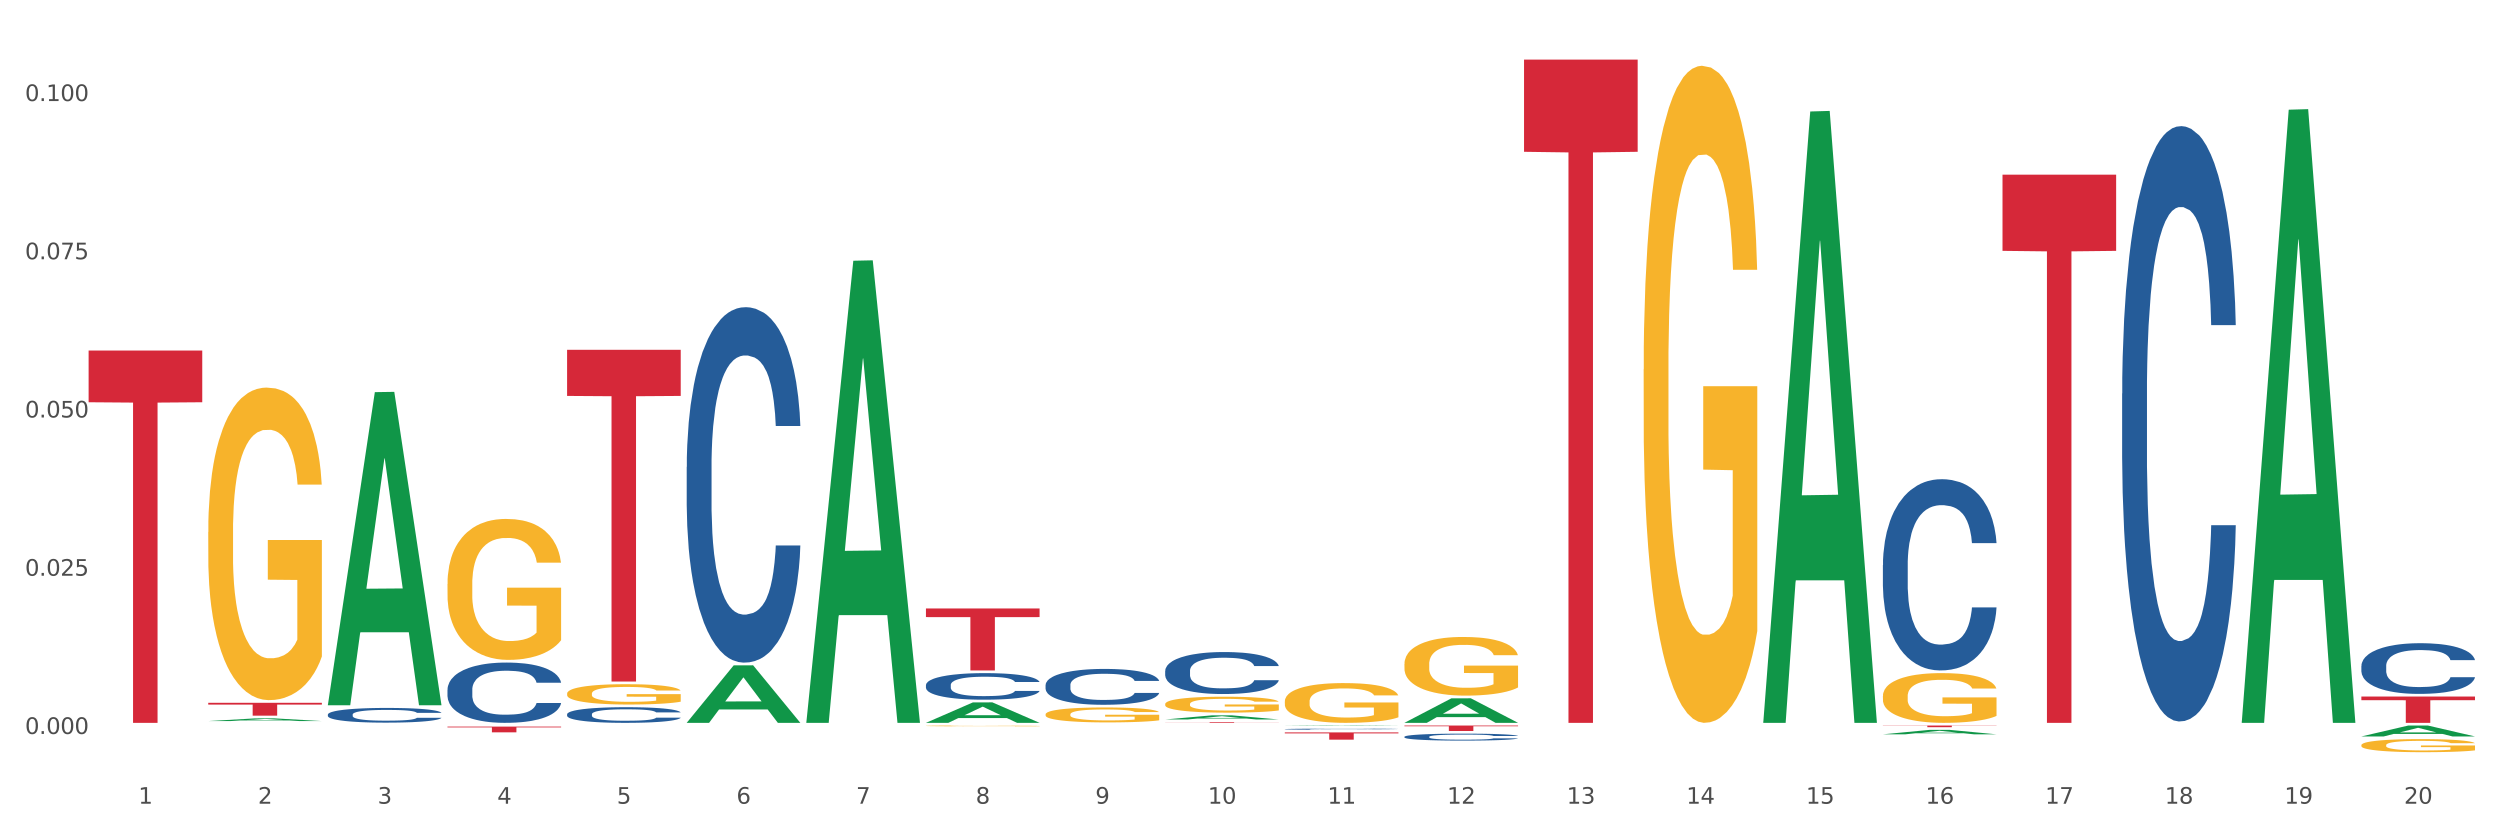 <?xml version="1.0" encoding="utf-8" standalone="no"?>
<!DOCTYPE svg PUBLIC "-//W3C//DTD SVG 1.1//EN"
  "http://www.w3.org/Graphics/SVG/1.1/DTD/svg11.dtd">
<svg xmlns:xlink="http://www.w3.org/1999/xlink" width="1080pt" height="360pt" viewBox="0 0 1080 360" xmlns="http://www.w3.org/2000/svg" version="1.1">
 <rect x="0" y="0" width="1080" height="360" fill="#333333" stroke="none"/>
 <defs>
  <style type="text/css">*{stroke-linejoin: round; stroke-linecap: butt}</style>
 </defs>
 <g id="figure_1">
  <g id="patch_1">
   <path d="M 0 360 
L 1080 360 
L 1080 0 
L 0 0 
z
" style="fill: #ffffff; stroke: #ffffff; stroke-linejoin: miter"/>
  </g>
  <g id="axes_1">
   <g id="matplotlib.axis_1">
    <g id="xtick_1">
     <g id="text_1">
      <!-- 1 -->
      <g style="fill: #4d4d4d" transform="translate(59.775 347.204) scale(0.096 -0.096)">
       <defs>
        <path id="DejaVuSans-31" d="M 794 531 
L 1825 531 
L 1825 4091 
L 703 3866 
L 703 4441 
L 1819 4666 
L 2450 4666 
L 2450 531 
L 3481 531 
L 3481 0 
L 794 0 
L 794 531 
z
" transform="scale(0.016)"/>
       </defs>
       <use xlink:href="#DejaVuSans-31"/>
      </g>
     </g>
    </g>
    <g id="xtick_2">
     <g id="text_2">
      <!-- 2 -->
      <g style="fill: #4d4d4d" transform="translate(111.45 347.204) scale(0.096 -0.096)">
       <defs>
        <path id="DejaVuSans-32" d="M 1228 531 
L 3431 531 
L 3431 0 
L 469 0 
L 469 531 
Q 828 903 1448 1529 
Q 2069 2156 2228 2338 
Q 2531 2678 2651 2914 
Q 2772 3150 2772 3378 
Q 2772 3750 2511 3984 
Q 2250 4219 1831 4219 
Q 1534 4219 1204 4116 
Q 875 4013 500 3803 
L 500 4441 
Q 881 4594 1212 4672 
Q 1544 4750 1819 4750 
Q 2544 4750 2975 4387 
Q 3406 4025 3406 3419 
Q 3406 3131 3298 2873 
Q 3191 2616 2906 2266 
Q 2828 2175 2409 1742 
Q 1991 1309 1228 531 
z
" transform="scale(0.016)"/>
       </defs>
       <use xlink:href="#DejaVuSans-32"/>
      </g>
     </g>
    </g>
    <g id="xtick_3">
     <g id="text_3">
      <!-- 3 -->
      <g style="fill: #4d4d4d" transform="translate(163.125 347.204) scale(0.096 -0.096)">
       <defs>
        <path id="DejaVuSans-33" d="M 2597 2516 
Q 3050 2419 3304 2112 
Q 3559 1806 3559 1356 
Q 3559 666 3084 287 
Q 2609 -91 1734 -91 
Q 1441 -91 1130 -33 
Q 819 25 488 141 
L 488 750 
Q 750 597 1062 519 
Q 1375 441 1716 441 
Q 2309 441 2620 675 
Q 2931 909 2931 1356 
Q 2931 1769 2642 2001 
Q 2353 2234 1838 2234 
L 1294 2234 
L 1294 2753 
L 1863 2753 
Q 2328 2753 2575 2939 
Q 2822 3125 2822 3475 
Q 2822 3834 2567 4026 
Q 2313 4219 1838 4219 
Q 1578 4219 1281 4162 
Q 984 4106 628 3988 
L 628 4550 
Q 988 4650 1302 4700 
Q 1616 4750 1894 4750 
Q 2613 4750 3031 4423 
Q 3450 4097 3450 3541 
Q 3450 3153 3228 2886 
Q 3006 2619 2597 2516 
z
" transform="scale(0.016)"/>
       </defs>
       <use xlink:href="#DejaVuSans-33"/>
      </g>
     </g>
    </g>
    <g id="xtick_4">
     <g id="text_4">
      <!-- 4 -->
      <g style="fill: #4d4d4d" transform="translate(214.8 347.204) scale(0.096 -0.096)">
       <defs>
        <path id="DejaVuSans-34" d="M 2419 4116 
L 825 1625 
L 2419 1625 
L 2419 4116 
z
M 2253 4666 
L 3047 4666 
L 3047 1625 
L 3713 1625 
L 3713 1100 
L 3047 1100 
L 3047 0 
L 2419 0 
L 2419 1100 
L 313 1100 
L 313 1709 
L 2253 4666 
z
" transform="scale(0.016)"/>
       </defs>
       <use xlink:href="#DejaVuSans-34"/>
      </g>
     </g>
    </g>
    <g id="xtick_5">
     <g id="text_5">
      <!-- 5 -->
      <g style="fill: #4d4d4d" transform="translate(266.475 347.204) scale(0.096 -0.096)">
       <defs>
        <path id="DejaVuSans-35" d="M 691 4666 
L 3169 4666 
L 3169 4134 
L 1269 4134 
L 1269 2991 
Q 1406 3038 1543 3061 
Q 1681 3084 1819 3084 
Q 2600 3084 3056 2656 
Q 3513 2228 3513 1497 
Q 3513 744 3044 326 
Q 2575 -91 1722 -91 
Q 1428 -91 1123 -41 
Q 819 9 494 109 
L 494 744 
Q 775 591 1075 516 
Q 1375 441 1709 441 
Q 2250 441 2565 725 
Q 2881 1009 2881 1497 
Q 2881 1984 2565 2268 
Q 2250 2553 1709 2553 
Q 1456 2553 1204 2497 
Q 953 2441 691 2322 
L 691 4666 
z
" transform="scale(0.016)"/>
       </defs>
       <use xlink:href="#DejaVuSans-35"/>
      </g>
     </g>
    </g>
    <g id="xtick_6">
     <g id="text_6">
      <!-- 6 -->
      <g style="fill: #4d4d4d" transform="translate(318.15 347.204) scale(0.096 -0.096)">
       <defs>
        <path id="DejaVuSans-36" d="M 2113 2584 
Q 1688 2584 1439 2293 
Q 1191 2003 1191 1497 
Q 1191 994 1439 701 
Q 1688 409 2113 409 
Q 2538 409 2786 701 
Q 3034 994 3034 1497 
Q 3034 2003 2786 2293 
Q 2538 2584 2113 2584 
z
M 3366 4563 
L 3366 3988 
Q 3128 4100 2886 4159 
Q 2644 4219 2406 4219 
Q 1781 4219 1451 3797 
Q 1122 3375 1075 2522 
Q 1259 2794 1537 2939 
Q 1816 3084 2150 3084 
Q 2853 3084 3261 2657 
Q 3669 2231 3669 1497 
Q 3669 778 3244 343 
Q 2819 -91 2113 -91 
Q 1303 -91 875 529 
Q 447 1150 447 2328 
Q 447 3434 972 4092 
Q 1497 4750 2381 4750 
Q 2619 4750 2861 4703 
Q 3103 4656 3366 4563 
z
" transform="scale(0.016)"/>
       </defs>
       <use xlink:href="#DejaVuSans-36"/>
      </g>
     </g>
    </g>
    <g id="xtick_7">
     <g id="text_7">
      <!-- 7 -->
      <g style="fill: #4d4d4d" transform="translate(369.825 347.204) scale(0.096 -0.096)">
       <defs>
        <path id="DejaVuSans-37" d="M 525 4666 
L 3525 4666 
L 3525 4397 
L 1831 0 
L 1172 0 
L 2766 4134 
L 525 4134 
L 525 4666 
z
" transform="scale(0.016)"/>
       </defs>
       <use xlink:href="#DejaVuSans-37"/>
      </g>
     </g>
    </g>
    <g id="xtick_8">
     <g id="text_8">
      <!-- 8 -->
      <g style="fill: #4d4d4d" transform="translate(421.5 347.204) scale(0.096 -0.096)">
       <defs>
        <path id="DejaVuSans-38" d="M 2034 2216 
Q 1584 2216 1326 1975 
Q 1069 1734 1069 1313 
Q 1069 891 1326 650 
Q 1584 409 2034 409 
Q 2484 409 2743 651 
Q 3003 894 3003 1313 
Q 3003 1734 2745 1975 
Q 2488 2216 2034 2216 
z
M 1403 2484 
Q 997 2584 770 2862 
Q 544 3141 544 3541 
Q 544 4100 942 4425 
Q 1341 4750 2034 4750 
Q 2731 4750 3128 4425 
Q 3525 4100 3525 3541 
Q 3525 3141 3298 2862 
Q 3072 2584 2669 2484 
Q 3125 2378 3379 2068 
Q 3634 1759 3634 1313 
Q 3634 634 3220 271 
Q 2806 -91 2034 -91 
Q 1263 -91 848 271 
Q 434 634 434 1313 
Q 434 1759 690 2068 
Q 947 2378 1403 2484 
z
M 1172 3481 
Q 1172 3119 1398 2916 
Q 1625 2713 2034 2713 
Q 2441 2713 2670 2916 
Q 2900 3119 2900 3481 
Q 2900 3844 2670 4047 
Q 2441 4250 2034 4250 
Q 1625 4250 1398 4047 
Q 1172 3844 1172 3481 
z
" transform="scale(0.016)"/>
       </defs>
       <use xlink:href="#DejaVuSans-38"/>
      </g>
     </g>
    </g>
    <g id="xtick_9">
     <g id="text_9">
      <!-- 9 -->
      <g style="fill: #4d4d4d" transform="translate(473.175 347.204) scale(0.096 -0.096)">
       <defs>
        <path id="DejaVuSans-39" d="M 703 97 
L 703 672 
Q 941 559 1184 500 
Q 1428 441 1663 441 
Q 2288 441 2617 861 
Q 2947 1281 2994 2138 
Q 2813 1869 2534 1725 
Q 2256 1581 1919 1581 
Q 1219 1581 811 2004 
Q 403 2428 403 3163 
Q 403 3881 828 4315 
Q 1253 4750 1959 4750 
Q 2769 4750 3195 4129 
Q 3622 3509 3622 2328 
Q 3622 1225 3098 567 
Q 2575 -91 1691 -91 
Q 1453 -91 1209 -44 
Q 966 3 703 97 
z
M 1959 2075 
Q 2384 2075 2632 2365 
Q 2881 2656 2881 3163 
Q 2881 3666 2632 3958 
Q 2384 4250 1959 4250 
Q 1534 4250 1286 3958 
Q 1038 3666 1038 3163 
Q 1038 2656 1286 2365 
Q 1534 2075 1959 2075 
z
" transform="scale(0.016)"/>
       </defs>
       <use xlink:href="#DejaVuSans-39"/>
      </g>
     </g>
    </g>
    <g id="xtick_10">
     <g id="text_10">
      <!-- 10 -->
      <g style="fill: #4d4d4d" transform="translate(521.796 347.204) scale(0.096 -0.096)">
       <defs>
        <path id="DejaVuSans-30" d="M 2034 4250 
Q 1547 4250 1301 3770 
Q 1056 3291 1056 2328 
Q 1056 1369 1301 889 
Q 1547 409 2034 409 
Q 2525 409 2770 889 
Q 3016 1369 3016 2328 
Q 3016 3291 2770 3770 
Q 2525 4250 2034 4250 
z
M 2034 4750 
Q 2819 4750 3233 4129 
Q 3647 3509 3647 2328 
Q 3647 1150 3233 529 
Q 2819 -91 2034 -91 
Q 1250 -91 836 529 
Q 422 1150 422 2328 
Q 422 3509 836 4129 
Q 1250 4750 2034 4750 
z
" transform="scale(0.016)"/>
       </defs>
       <use xlink:href="#DejaVuSans-31"/>
       <use xlink:href="#DejaVuSans-30" transform="translate(63.623 0)"/>
      </g>
     </g>
    </g>
    <g id="xtick_11">
     <g id="text_11">
      <!-- 11 -->
      <g style="fill: #4d4d4d" transform="translate(573.471 347.204) scale(0.096 -0.096)">
       <use xlink:href="#DejaVuSans-31"/>
       <use xlink:href="#DejaVuSans-31" transform="translate(63.623 0)"/>
      </g>
     </g>
    </g>
    <g id="xtick_12">
     <g id="text_12">
      <!-- 12 -->
      <g style="fill: #4d4d4d" transform="translate(625.146 347.204) scale(0.096 -0.096)">
       <use xlink:href="#DejaVuSans-31"/>
       <use xlink:href="#DejaVuSans-32" transform="translate(63.623 0)"/>
      </g>
     </g>
    </g>
    <g id="xtick_13">
     <g id="text_13">
      <!-- 13 -->
      <g style="fill: #4d4d4d" transform="translate(676.821 347.204) scale(0.096 -0.096)">
       <use xlink:href="#DejaVuSans-31"/>
       <use xlink:href="#DejaVuSans-33" transform="translate(63.623 0)"/>
      </g>
     </g>
    </g>
    <g id="xtick_14">
     <g id="text_14">
      <!-- 14 -->
      <g style="fill: #4d4d4d" transform="translate(728.496 347.204) scale(0.096 -0.096)">
       <use xlink:href="#DejaVuSans-31"/>
       <use xlink:href="#DejaVuSans-34" transform="translate(63.623 0)"/>
      </g>
     </g>
    </g>
    <g id="xtick_15">
     <g id="text_15">
      <!-- 15 -->
      <g style="fill: #4d4d4d" transform="translate(780.171 347.204) scale(0.096 -0.096)">
       <use xlink:href="#DejaVuSans-31"/>
       <use xlink:href="#DejaVuSans-35" transform="translate(63.623 0)"/>
      </g>
     </g>
    </g>
    <g id="xtick_16">
     <g id="text_16">
      <!-- 16 -->
      <g style="fill: #4d4d4d" transform="translate(831.846 347.204) scale(0.096 -0.096)">
       <use xlink:href="#DejaVuSans-31"/>
       <use xlink:href="#DejaVuSans-36" transform="translate(63.623 0)"/>
      </g>
     </g>
    </g>
    <g id="xtick_17">
     <g id="text_17">
      <!-- 17 -->
      <g style="fill: #4d4d4d" transform="translate(883.521 347.204) scale(0.096 -0.096)">
       <use xlink:href="#DejaVuSans-31"/>
       <use xlink:href="#DejaVuSans-37" transform="translate(63.623 0)"/>
      </g>
     </g>
    </g>
    <g id="xtick_18">
     <g id="text_18">
      <!-- 18 -->
      <g style="fill: #4d4d4d" transform="translate(935.196 347.204) scale(0.096 -0.096)">
       <use xlink:href="#DejaVuSans-31"/>
       <use xlink:href="#DejaVuSans-38" transform="translate(63.623 0)"/>
      </g>
     </g>
    </g>
    <g id="xtick_19">
     <g id="text_19">
      <!-- 19 -->
      <g style="fill: #4d4d4d" transform="translate(986.871 347.204) scale(0.096 -0.096)">
       <use xlink:href="#DejaVuSans-31"/>
       <use xlink:href="#DejaVuSans-39" transform="translate(63.623 0)"/>
      </g>
     </g>
    </g>
    <g id="xtick_20">
     <g id="text_20">
      <!-- 20 -->
      <g style="fill: #4d4d4d" transform="translate(1038.546 347.204) scale(0.096 -0.096)">
       <use xlink:href="#DejaVuSans-32"/>
       <use xlink:href="#DejaVuSans-30" transform="translate(63.623 0)"/>
      </g>
     </g>
    </g>
    <g id="xtick_21"/>
    <g id="xtick_22"/>
    <g id="xtick_23"/>
    <g id="xtick_24"/>
    <g id="xtick_25"/>
    <g id="xtick_26"/>
    <g id="xtick_27"/>
    <g id="xtick_28"/>
    <g id="xtick_29"/>
    <g id="xtick_30"/>
    <g id="xtick_31"/>
    <g id="xtick_32"/>
    <g id="xtick_33"/>
    <g id="xtick_34"/>
    <g id="xtick_35"/>
    <g id="xtick_36"/>
    <g id="xtick_37"/>
    <g id="xtick_38"/>
    <g id="xtick_39"/>
   </g>
   <g id="matplotlib.axis_2">
    <g id="ytick_1">
     <g id="text_21">
      <!-- 0.000 -->
      <g style="fill: #4d4d4d" transform="translate(10.8 317.068) scale(0.096 -0.096)">
       <defs>
        <path id="DejaVuSans-2e" d="M 684 794 
L 1344 794 
L 1344 0 
L 684 0 
L 684 794 
z
" transform="scale(0.016)"/>
       </defs>
       <use xlink:href="#DejaVuSans-30"/>
       <use xlink:href="#DejaVuSans-2e" transform="translate(63.623 0)"/>
       <use xlink:href="#DejaVuSans-30" transform="translate(95.41 0)"/>
       <use xlink:href="#DejaVuSans-30" transform="translate(159.033 0)"/>
       <use xlink:href="#DejaVuSans-30" transform="translate(222.656 0)"/>
      </g>
     </g>
    </g>
    <g id="ytick_2">
     <g id="text_22">
      <!-- 0.025 -->
      <g style="fill: #4d4d4d" transform="translate(10.8 248.714) scale(0.096 -0.096)">
       <use xlink:href="#DejaVuSans-30"/>
       <use xlink:href="#DejaVuSans-2e" transform="translate(63.623 0)"/>
       <use xlink:href="#DejaVuSans-30" transform="translate(95.41 0)"/>
       <use xlink:href="#DejaVuSans-32" transform="translate(159.033 0)"/>
       <use xlink:href="#DejaVuSans-35" transform="translate(222.656 0)"/>
      </g>
     </g>
    </g>
    <g id="ytick_3">
     <g id="text_23">
      <!-- 0.050 -->
      <g style="fill: #4d4d4d" transform="translate(10.8 180.361) scale(0.096 -0.096)">
       <use xlink:href="#DejaVuSans-30"/>
       <use xlink:href="#DejaVuSans-2e" transform="translate(63.623 0)"/>
       <use xlink:href="#DejaVuSans-30" transform="translate(95.41 0)"/>
       <use xlink:href="#DejaVuSans-35" transform="translate(159.033 0)"/>
       <use xlink:href="#DejaVuSans-30" transform="translate(222.656 0)"/>
      </g>
     </g>
    </g>
    <g id="ytick_4">
     <g id="text_24">
      <!-- 0.075 -->
      <g style="fill: #4d4d4d" transform="translate(10.8 112.007) scale(0.096 -0.096)">
       <use xlink:href="#DejaVuSans-30"/>
       <use xlink:href="#DejaVuSans-2e" transform="translate(63.623 0)"/>
       <use xlink:href="#DejaVuSans-30" transform="translate(95.41 0)"/>
       <use xlink:href="#DejaVuSans-37" transform="translate(159.033 0)"/>
       <use xlink:href="#DejaVuSans-35" transform="translate(222.656 0)"/>
      </g>
     </g>
    </g>
    <g id="ytick_5">
     <g id="text_25">
      <!-- 0.100 -->
      <g style="fill: #4d4d4d" transform="translate(10.8 43.653) scale(0.096 -0.096)">
       <use xlink:href="#DejaVuSans-30"/>
       <use xlink:href="#DejaVuSans-2e" transform="translate(63.623 0)"/>
       <use xlink:href="#DejaVuSans-31" transform="translate(95.41 0)"/>
       <use xlink:href="#DejaVuSans-30" transform="translate(159.033 0)"/>
       <use xlink:href="#DejaVuSans-30" transform="translate(222.656 0)"/>
      </g>
     </g>
    </g>
    <g id="ytick_6"/>
    <g id="ytick_7"/>
    <g id="ytick_8"/>
    <g id="ytick_9"/>
   </g>
   <g id="PolyCollection_1">
    <path d="M 89.958 311.5 
L 90.009 311.499 
L 110.252 310.334 
L 118.654 310.333 
L 139.049 311.502 
L 129.332 311.502 
L 124.929 311.23 
L 104.027 311.23 
L 103.876 311.234 
L 99.624 311.502 
L 89.958 311.502 
L 89.958 311.5 
L 106.659 311.067 
L 122.298 311.066 
L 114.554 310.582 
L 114.453 310.58 
L 114.352 310.583 
L 106.609 311.066 
L 106.659 311.067 
L 89.958 311.5 
z
" clip-path="url(#pb8bf4de512)" style="fill: #109648"/>
    <path d="M 296.658 201.697 
L 296.716 201.556 
L 296.716 197.63 
L 296.89 192.301 
L 297.529 182.484 
L 298.341 175.052 
L 299.734 166.357 
L 300.488 162.711 
L 301.474 158.644 
L 303.505 152.053 
L 305.827 146.444 
L 307.451 143.359 
L 308.67 141.395 
L 311.397 137.889 
L 312.964 136.347 
L 314.589 135.085 
L 315.981 134.243 
L 318.302 133.262 
L 320.159 132.841 
L 322.306 132.701 
L 324.105 132.841 
L 326.484 133.402 
L 329.966 135.085 
L 331.301 136.066 
L 333.099 137.749 
L 334.956 139.993 
L 336.465 142.237 
L 338.206 145.462 
L 340.005 149.669 
L 341.746 154.998 
L 342.964 159.906 
L 343.951 165.095 
L 344.821 171.406 
L 345.459 178.277 
L 345.749 184.027 
L 335.13 184.027 
L 334.84 178.838 
L 334.26 173.229 
L 333.68 169.442 
L 333.041 166.357 
L 332.055 162.851 
L 331.185 160.608 
L 329.734 157.943 
L 328.399 156.26 
L 327.297 155.279 
L 325.962 154.437 
L 323.119 153.596 
L 321.088 153.596 
L 319.811 153.876 
L 318.244 154.577 
L 316.91 155.559 
L 315.343 157.242 
L 314.124 159.065 
L 312.906 161.449 
L 312.21 163.132 
L 311.165 166.217 
L 310.469 168.741 
L 309.54 173.089 
L 309.018 176.174 
L 308.09 184.167 
L 307.683 190.057 
L 307.509 194.124 
L 307.393 198.611 
L 307.393 220.488 
L 307.741 230.305 
L 308.032 234.512 
L 308.496 239.28 
L 309.366 245.45 
L 310.643 251.48 
L 311.977 255.827 
L 313.08 258.492 
L 314.124 260.455 
L 315.169 261.998 
L 316.446 263.4 
L 317.49 264.242 
L 319.057 265.083 
L 320.914 265.504 
L 322.364 265.504 
L 325.324 264.802 
L 326.658 264.101 
L 327.935 263.12 
L 329.328 261.577 
L 330.43 259.894 
L 331.069 258.632 
L 332.113 255.968 
L 332.925 253.163 
L 333.622 249.938 
L 334.086 247.133 
L 334.608 242.926 
L 335.014 238.158 
L 335.13 235.634 
L 345.749 235.634 
L 345.517 240.682 
L 345.111 245.59 
L 344.299 252.181 
L 343.66 255.968 
L 342.674 260.595 
L 341.63 264.522 
L 340.179 268.869 
L 338.844 272.095 
L 337.452 274.899 
L 335.943 277.424 
L 333.216 280.93 
L 332.229 281.911 
L 330.14 283.594 
L 328.515 284.576 
L 326.136 285.557 
L 323.699 286.118 
L 321.146 286.258 
L 318.883 285.978 
L 316.388 285.137 
L 314.821 284.295 
L 313.08 283.033 
L 311.049 281.07 
L 309.134 278.686 
L 307.335 275.881 
L 305.652 272.656 
L 304.086 269.01 
L 302.055 262.979 
L 300.546 257.09 
L 299.444 251.62 
L 298.689 246.993 
L 297.935 241.103 
L 297.529 237.036 
L 296.89 227.219 
L 296.658 218.104 
L 296.658 201.697 
z
" clip-path="url(#pb8bf4de512)" style="fill: #255c99"/>
    <path d="M 244.983 308.546 
L 245.041 308.54 
L 245.041 308.367 
L 245.215 308.132 
L 245.854 307.7 
L 246.666 307.372 
L 248.059 306.989 
L 248.813 306.829 
L 249.799 306.65 
L 251.83 306.359 
L 254.151 306.112 
L 255.776 305.976 
L 256.995 305.89 
L 259.722 305.735 
L 261.289 305.667 
L 262.914 305.612 
L 264.306 305.575 
L 266.627 305.532 
L 268.484 305.513 
L 270.631 305.507 
L 272.43 305.513 
L 274.809 305.538 
L 278.291 305.612 
L 279.626 305.655 
L 281.424 305.729 
L 283.281 305.828 
L 284.79 305.927 
L 286.531 306.069 
L 288.33 306.254 
L 290.071 306.489 
L 291.289 306.705 
L 292.276 306.934 
L 293.146 307.212 
L 293.784 307.514 
L 294.074 307.768 
L 283.455 307.768 
L 283.165 307.539 
L 282.585 307.292 
L 282.005 307.125 
L 281.366 306.989 
L 280.38 306.835 
L 279.51 306.736 
L 278.059 306.619 
L 276.724 306.545 
L 275.622 306.501 
L 274.287 306.464 
L 271.444 306.427 
L 269.413 306.427 
L 268.136 306.44 
L 266.569 306.47 
L 265.235 306.514 
L 263.668 306.588 
L 262.449 306.668 
L 261.231 306.773 
L 260.535 306.847 
L 259.49 306.983 
L 258.794 307.094 
L 257.865 307.286 
L 257.343 307.422 
L 256.415 307.774 
L 256.008 308.033 
L 255.834 308.212 
L 255.718 308.41 
L 255.718 309.374 
L 256.066 309.806 
L 256.357 309.991 
L 256.821 310.201 
L 257.691 310.473 
L 258.968 310.739 
L 260.302 310.93 
L 261.405 311.047 
L 262.449 311.134 
L 263.494 311.202 
L 264.771 311.264 
L 265.815 311.301 
L 267.382 311.338 
L 269.239 311.356 
L 270.689 311.356 
L 273.649 311.325 
L 274.983 311.295 
L 276.26 311.251 
L 277.653 311.183 
L 278.755 311.109 
L 279.393 311.054 
L 280.438 310.936 
L 281.25 310.813 
L 281.947 310.671 
L 282.411 310.547 
L 282.933 310.362 
L 283.339 310.152 
L 283.455 310.041 
L 294.074 310.041 
L 293.842 310.263 
L 293.436 310.479 
L 292.624 310.769 
L 291.985 310.936 
L 290.999 311.14 
L 289.954 311.313 
L 288.504 311.505 
L 287.169 311.647 
L 285.776 311.77 
L 284.268 311.881 
L 281.54 312.036 
L 280.554 312.079 
L 278.465 312.153 
L 276.84 312.196 
L 274.461 312.24 
L 272.024 312.264 
L 269.471 312.27 
L 267.208 312.258 
L 264.713 312.221 
L 263.146 312.184 
L 261.405 312.128 
L 259.374 312.042 
L 257.459 311.937 
L 255.66 311.813 
L 253.977 311.671 
L 252.411 311.511 
L 250.38 311.245 
L 248.871 310.986 
L 247.768 310.745 
L 247.014 310.541 
L 246.26 310.282 
L 245.854 310.102 
L 245.215 309.67 
L 244.983 309.269 
L 244.983 308.546 
z
" clip-path="url(#pb8bf4de512)" style="fill: #255c99"/>
    <path d="M 193.308 297.929 
L 193.366 297.905 
L 193.366 297.239 
L 193.54 296.335 
L 194.179 294.67 
L 194.991 293.41 
L 196.384 291.935 
L 197.138 291.317 
L 198.124 290.627 
L 200.155 289.509 
L 202.476 288.558 
L 204.101 288.035 
L 205.32 287.702 
L 208.047 287.107 
L 209.614 286.845 
L 211.239 286.631 
L 212.631 286.489 
L 214.952 286.322 
L 216.809 286.251 
L 218.956 286.227 
L 220.755 286.251 
L 223.134 286.346 
L 226.616 286.631 
L 227.951 286.798 
L 229.749 287.083 
L 231.606 287.464 
L 233.115 287.844 
L 234.856 288.391 
L 236.655 289.105 
L 238.395 290.009 
L 239.614 290.841 
L 240.601 291.721 
L 241.471 292.791 
L 242.109 293.957 
L 242.399 294.932 
L 231.78 294.932 
L 231.49 294.052 
L 230.91 293.101 
L 230.33 292.458 
L 229.691 291.935 
L 228.705 291.341 
L 227.834 290.96 
L 226.384 290.508 
L 225.049 290.223 
L 223.947 290.056 
L 222.612 289.913 
L 219.769 289.771 
L 217.738 289.771 
L 216.461 289.818 
L 214.894 289.937 
L 213.56 290.104 
L 211.993 290.389 
L 210.774 290.698 
L 209.556 291.103 
L 208.859 291.388 
L 207.815 291.911 
L 207.119 292.339 
L 206.19 293.077 
L 205.668 293.6 
L 204.74 294.956 
L 204.333 295.955 
L 204.159 296.644 
L 204.043 297.405 
L 204.043 301.116 
L 204.391 302.781 
L 204.682 303.494 
L 205.146 304.303 
L 206.016 305.349 
L 207.293 306.372 
L 208.627 307.109 
L 209.73 307.561 
L 210.774 307.894 
L 211.819 308.156 
L 213.095 308.394 
L 214.14 308.536 
L 215.707 308.679 
L 217.564 308.75 
L 219.014 308.75 
L 221.974 308.632 
L 223.308 308.513 
L 224.585 308.346 
L 225.978 308.084 
L 227.08 307.799 
L 227.718 307.585 
L 228.763 307.133 
L 229.575 306.657 
L 230.272 306.11 
L 230.736 305.635 
L 231.258 304.921 
L 231.664 304.113 
L 231.78 303.684 
L 242.399 303.684 
L 242.167 304.541 
L 241.761 305.373 
L 240.949 306.491 
L 240.31 307.133 
L 239.324 307.918 
L 238.279 308.584 
L 236.829 309.321 
L 235.494 309.868 
L 234.101 310.344 
L 232.593 310.772 
L 229.865 311.367 
L 228.879 311.533 
L 226.79 311.819 
L 225.165 311.985 
L 222.786 312.152 
L 220.349 312.247 
L 217.796 312.27 
L 215.533 312.223 
L 213.037 312.08 
L 211.471 311.937 
L 209.73 311.723 
L 207.699 311.39 
L 205.784 310.986 
L 203.985 310.51 
L 202.302 309.963 
L 200.736 309.345 
L 198.705 308.322 
L 197.196 307.323 
L 196.093 306.396 
L 195.339 305.611 
L 194.585 304.612 
L 194.179 303.922 
L 193.54 302.257 
L 193.308 300.711 
L 193.308 297.929 
z
" clip-path="url(#pb8bf4de512)" style="fill: #255c99"/>
    <path d="M 141.633 308.681 
L 141.691 308.675 
L 141.691 308.513 
L 141.865 308.292 
L 142.503 307.886 
L 143.316 307.578 
L 144.709 307.218 
L 145.463 307.067 
L 146.449 306.899 
L 148.48 306.626 
L 150.801 306.394 
L 152.426 306.266 
L 153.645 306.185 
L 156.372 306.04 
L 157.939 305.976 
L 159.564 305.923 
L 160.956 305.889 
L 163.277 305.848 
L 165.134 305.831 
L 167.281 305.825 
L 169.08 305.831 
L 171.459 305.854 
L 174.941 305.923 
L 176.276 305.964 
L 178.074 306.034 
L 179.931 306.127 
L 181.44 306.22 
L 183.181 306.353 
L 184.98 306.527 
L 186.72 306.748 
L 187.939 306.951 
L 188.926 307.166 
L 189.796 307.427 
L 190.434 307.712 
L 190.724 307.95 
L 180.105 307.95 
L 179.815 307.735 
L 179.235 307.503 
L 178.655 307.346 
L 178.016 307.218 
L 177.03 307.073 
L 176.159 306.98 
L 174.709 306.87 
L 173.374 306.8 
L 172.272 306.759 
L 170.937 306.725 
L 168.094 306.69 
L 166.063 306.69 
L 164.786 306.701 
L 163.219 306.73 
L 161.885 306.771 
L 160.318 306.841 
L 159.099 306.916 
L 157.881 307.015 
L 157.184 307.085 
L 156.14 307.212 
L 155.444 307.317 
L 154.515 307.497 
L 153.993 307.624 
L 153.064 307.955 
L 152.658 308.199 
L 152.484 308.368 
L 152.368 308.553 
L 152.368 309.459 
L 152.716 309.865 
L 153.006 310.04 
L 153.471 310.237 
L 154.341 310.492 
L 155.618 310.742 
L 156.952 310.922 
L 158.055 311.032 
L 159.099 311.114 
L 160.144 311.177 
L 161.42 311.235 
L 162.465 311.27 
L 164.032 311.305 
L 165.889 311.323 
L 167.339 311.323 
L 170.299 311.294 
L 171.633 311.264 
L 172.91 311.224 
L 174.303 311.16 
L 175.405 311.09 
L 176.043 311.038 
L 177.088 310.928 
L 177.9 310.812 
L 178.597 310.678 
L 179.061 310.562 
L 179.583 310.388 
L 179.989 310.19 
L 180.105 310.086 
L 190.724 310.086 
L 190.492 310.295 
L 190.086 310.498 
L 189.274 310.771 
L 188.635 310.928 
L 187.649 311.119 
L 186.604 311.282 
L 185.154 311.462 
L 183.819 311.595 
L 182.426 311.712 
L 180.918 311.816 
L 178.19 311.961 
L 177.204 312.002 
L 175.115 312.071 
L 173.49 312.112 
L 171.111 312.153 
L 168.674 312.176 
L 166.121 312.182 
L 163.858 312.17 
L 161.362 312.135 
L 159.796 312.1 
L 158.055 312.048 
L 156.024 311.967 
L 154.109 311.868 
L 152.31 311.752 
L 150.627 311.619 
L 149.061 311.468 
L 147.03 311.218 
L 145.521 310.974 
L 144.418 310.748 
L 143.664 310.556 
L 142.91 310.312 
L 142.503 310.144 
L 141.865 309.738 
L 141.633 309.36 
L 141.633 308.681 
z
" clip-path="url(#pb8bf4de512)" style="fill: #255c99"/>
    <path d="M 38.283 151.418 
L 87.374 151.418 
L 87.374 173.771 
L 68.063 173.922 
L 68.063 312.27 
L 57.477 312.27 
L 57.477 173.922 
L 38.283 173.771 
L 38.283 151.569 
L 38.283 151.418 
z
" clip-path="url(#pb8bf4de512)" style="fill: #d62839"/>
    <path d="M 89.958 303.611 
L 139.049 303.611 
L 139.049 304.385 
L 119.739 304.391 
L 119.739 309.182 
L 109.152 309.182 
L 109.152 304.391 
L 89.958 304.385 
L 89.958 303.616 
L 89.958 303.611 
z
" clip-path="url(#pb8bf4de512)" style="fill: #d62839"/>
    <path d="M 400.008 295.947 
L 400.066 295.937 
L 400.066 295.643 
L 400.24 295.244 
L 400.879 294.51 
L 401.691 293.955 
L 403.084 293.304 
L 403.838 293.032 
L 404.825 292.728 
L 406.856 292.235 
L 409.177 291.815 
L 410.801 291.585 
L 412.02 291.438 
L 414.747 291.176 
L 416.314 291.06 
L 417.939 290.966 
L 419.331 290.903 
L 421.653 290.83 
L 423.509 290.798 
L 425.656 290.788 
L 427.455 290.798 
L 429.834 290.84 
L 433.316 290.966 
L 434.651 291.039 
L 436.45 291.165 
L 438.306 291.333 
L 439.815 291.501 
L 441.556 291.742 
L 443.355 292.057 
L 445.096 292.455 
L 446.314 292.822 
L 447.301 293.21 
L 448.171 293.682 
L 448.809 294.196 
L 449.1 294.626 
L 438.481 294.626 
L 438.19 294.238 
L 437.61 293.818 
L 437.03 293.535 
L 436.392 293.304 
L 435.405 293.042 
L 434.535 292.874 
L 433.084 292.675 
L 431.749 292.549 
L 430.647 292.476 
L 429.312 292.413 
L 426.469 292.35 
L 424.438 292.35 
L 423.161 292.371 
L 421.595 292.424 
L 420.26 292.497 
L 418.693 292.623 
L 417.475 292.759 
L 416.256 292.937 
L 415.56 293.063 
L 414.515 293.294 
L 413.819 293.483 
L 412.89 293.808 
L 412.368 294.038 
L 411.44 294.636 
L 411.033 295.077 
L 410.859 295.381 
L 410.743 295.716 
L 410.743 297.352 
L 411.092 298.086 
L 411.382 298.401 
L 411.846 298.757 
L 412.716 299.219 
L 413.993 299.67 
L 415.328 299.995 
L 416.43 300.194 
L 417.475 300.341 
L 418.519 300.456 
L 419.796 300.561 
L 420.84 300.624 
L 422.407 300.687 
L 424.264 300.718 
L 425.714 300.718 
L 428.674 300.666 
L 430.008 300.613 
L 431.285 300.54 
L 432.678 300.425 
L 433.78 300.299 
L 434.419 300.204 
L 435.463 300.005 
L 436.275 299.796 
L 436.972 299.554 
L 437.436 299.345 
L 437.958 299.03 
L 438.364 298.673 
L 438.481 298.485 
L 449.1 298.485 
L 448.867 298.862 
L 448.461 299.229 
L 447.649 299.722 
L 447.011 300.005 
L 446.024 300.351 
L 444.98 300.645 
L 443.529 300.97 
L 442.194 301.211 
L 440.802 301.421 
L 439.293 301.61 
L 436.566 301.872 
L 435.579 301.945 
L 433.49 302.071 
L 431.865 302.144 
L 429.486 302.218 
L 427.049 302.26 
L 424.496 302.27 
L 422.233 302.249 
L 419.738 302.186 
L 418.171 302.124 
L 416.43 302.029 
L 414.399 301.882 
L 412.484 301.704 
L 410.685 301.494 
L 409.003 301.253 
L 407.436 300.98 
L 405.405 300.53 
L 403.896 300.089 
L 402.794 299.68 
L 402.039 299.334 
L 401.285 298.894 
L 400.879 298.59 
L 400.24 297.856 
L 400.008 297.174 
L 400.008 295.947 
z
" clip-path="url(#pb8bf4de512)" style="fill: #255c99"/>
    <path d="M 193.308 313.882 
L 242.399 313.882 
L 242.399 314.228 
L 223.089 314.23 
L 223.089 316.372 
L 212.503 316.372 
L 212.503 314.23 
L 193.308 314.228 
L 193.308 313.884 
L 193.308 313.882 
z
" clip-path="url(#pb8bf4de512)" style="fill: #d62839"/>
    <path d="M 400.008 262.867 
L 449.1 262.867 
L 449.1 266.587 
L 429.789 266.612 
L 429.789 289.637 
L 419.203 289.637 
L 419.203 266.612 
L 400.008 266.587 
L 400.008 262.892 
L 400.008 262.867 
z
" clip-path="url(#pb8bf4de512)" style="fill: #d62839"/>
    <path d="M 503.358 311.968 
L 552.45 311.968 
L 552.45 312.01 
L 533.139 312.01 
L 533.139 312.27 
L 522.553 312.27 
L 522.553 312.01 
L 503.358 312.01 
L 503.358 311.968 
L 503.358 311.968 
z
" clip-path="url(#pb8bf4de512)" style="fill: #d62839"/>
    <path d="M 555.033 316.394 
L 604.125 316.394 
L 604.125 316.832 
L 584.814 316.835 
L 584.814 319.546 
L 574.228 319.546 
L 574.228 316.835 
L 555.033 316.832 
L 555.033 316.396 
L 555.033 316.394 
z
" clip-path="url(#pb8bf4de512)" style="fill: #d62839"/>
    <path d="M 606.708 313.421 
L 655.8 313.421 
L 655.8 313.749 
L 636.489 313.751 
L 636.489 315.781 
L 625.903 315.781 
L 625.903 313.751 
L 606.708 313.749 
L 606.708 313.423 
L 606.708 313.421 
z
" clip-path="url(#pb8bf4de512)" style="fill: #d62839"/>
    <path d="M 658.383 25.759 
L 707.475 25.759 
L 707.475 65.575 
L 688.164 65.844 
L 688.164 312.27 
L 677.578 312.27 
L 677.578 65.844 
L 658.383 65.575 
L 658.383 26.029 
L 658.383 25.759 
z
" clip-path="url(#pb8bf4de512)" style="fill: #d62839"/>
    <path d="M 813.409 313.421 
L 862.5 313.421 
L 862.5 313.521 
L 843.189 313.522 
L 843.189 314.14 
L 832.603 314.14 
L 832.603 313.522 
L 813.409 313.521 
L 813.409 313.422 
L 813.409 313.421 
z
" clip-path="url(#pb8bf4de512)" style="fill: #d62839"/>
    <path d="M 89.958 229.829 
L 90.016 229.706 
L 90.016 225.267 
L 90.132 221.444 
L 90.712 212.195 
L 91.581 204.55 
L 92.218 200.481 
L 92.856 197.151 
L 93.609 193.822 
L 94.537 190.369 
L 96.218 185.313 
L 97.261 182.724 
L 98.536 180.011 
L 100.854 176.065 
L 102.535 173.845 
L 104.274 171.995 
L 107.114 169.776 
L 108.969 168.789 
L 110.939 168.049 
L 113.316 167.556 
L 115.112 167.433 
L 119.053 167.803 
L 122.415 168.913 
L 124.038 169.776 
L 126.124 171.255 
L 127.226 172.242 
L 129.022 174.215 
L 130.877 176.805 
L 132.152 179.024 
L 134.065 183.217 
L 135.514 187.409 
L 136.847 192.589 
L 137.542 196.165 
L 138.064 199.494 
L 138.528 203.317 
L 138.991 209.359 
L 128.559 209.359 
L 128.153 205.043 
L 127.515 200.974 
L 126.588 197.028 
L 125.777 194.562 
L 124.386 191.479 
L 123.111 189.506 
L 121.778 188.026 
L 120.155 186.793 
L 118.88 186.176 
L 117.083 185.683 
L 113.547 185.806 
L 111.171 186.793 
L 109.548 188.026 
L 108.505 189.136 
L 107.578 190.369 
L 106.534 192.095 
L 105.317 194.685 
L 104.448 197.028 
L 103.578 199.987 
L 102.883 202.947 
L 102.245 206.4 
L 101.724 210.099 
L 101.318 213.922 
L 100.97 218.608 
L 100.68 226.376 
L 100.68 243.27 
L 100.796 247.093 
L 101.086 252.149 
L 101.434 255.972 
L 102.014 260.534 
L 102.535 263.617 
L 103.52 268.056 
L 104.622 271.756 
L 105.491 274.099 
L 106.36 276.072 
L 107.867 278.784 
L 109.548 281.004 
L 110.997 282.361 
L 112.968 283.594 
L 114.301 284.087 
L 115.46 284.334 
L 118.3 284.334 
L 120.329 283.964 
L 122.589 283.1 
L 124.328 281.991 
L 125.777 280.634 
L 127.4 278.415 
L 128.443 276.318 
L 128.443 250.546 
L 115.692 250.422 
L 115.692 233.282 
L 139.049 233.282 
L 139.049 283.594 
L 138.064 286.183 
L 136.963 288.526 
L 135.804 290.622 
L 134.065 293.212 
L 131.978 295.678 
L 130.124 297.405 
L 128.153 298.884 
L 125.835 300.241 
L 122.821 301.474 
L 120.966 301.967 
L 118.648 302.337 
L 115.924 302.461 
L 113.547 302.214 
L 111.229 301.597 
L 108.795 300.488 
L 106.418 298.884 
L 104.622 297.281 
L 102.825 295.308 
L 100.912 292.719 
L 99.405 290.253 
L 98.246 288.033 
L 96.971 285.197 
L 95.58 281.497 
L 94.537 278.168 
L 93.609 274.715 
L 92.624 270.276 
L 91.929 266.453 
L 91.233 261.644 
L 90.827 258.068 
L 90.364 252.519 
L 90.016 244.75 
L 89.958 229.829 
z
" clip-path="url(#pb8bf4de512)" style="fill: #f7b32b"/>
    <path d="M 865.084 75.459 
L 914.175 75.459 
L 914.175 108.368 
L 894.864 108.59 
L 894.864 312.27 
L 884.278 312.27 
L 884.278 108.59 
L 865.084 108.368 
L 865.084 75.681 
L 865.084 75.459 
z
" clip-path="url(#pb8bf4de512)" style="fill: #d62839"/>
    <path d="M 451.683 295.936 
L 451.741 295.921 
L 451.741 295.525 
L 451.915 294.987 
L 452.554 293.997 
L 453.366 293.247 
L 454.759 292.369 
L 455.513 292.001 
L 456.5 291.591 
L 458.531 290.926 
L 460.852 290.36 
L 462.476 290.048 
L 463.695 289.85 
L 466.422 289.496 
L 467.989 289.341 
L 469.614 289.213 
L 471.006 289.128 
L 473.328 289.029 
L 475.184 288.987 
L 477.331 288.973 
L 479.13 288.987 
L 481.509 289.044 
L 484.991 289.213 
L 486.326 289.312 
L 488.125 289.482 
L 489.981 289.709 
L 491.49 289.935 
L 493.231 290.261 
L 495.03 290.685 
L 496.771 291.223 
L 497.989 291.718 
L 498.976 292.242 
L 499.846 292.879 
L 500.484 293.572 
L 500.775 294.152 
L 490.156 294.152 
L 489.865 293.629 
L 489.285 293.063 
L 488.705 292.681 
L 488.067 292.369 
L 487.08 292.015 
L 486.21 291.789 
L 484.759 291.52 
L 483.424 291.35 
L 482.322 291.251 
L 480.987 291.166 
L 478.144 291.081 
L 476.113 291.081 
L 474.836 291.11 
L 473.27 291.18 
L 471.935 291.28 
L 470.368 291.449 
L 469.15 291.633 
L 467.931 291.874 
L 467.235 292.044 
L 466.19 292.355 
L 465.494 292.61 
L 464.565 293.049 
L 464.043 293.36 
L 463.115 294.167 
L 462.709 294.761 
L 462.534 295.171 
L 462.418 295.624 
L 462.418 297.832 
L 462.767 298.823 
L 463.057 299.247 
L 463.521 299.728 
L 464.391 300.351 
L 465.668 300.96 
L 467.003 301.398 
L 468.105 301.667 
L 469.15 301.865 
L 470.194 302.021 
L 471.471 302.163 
L 472.515 302.247 
L 474.082 302.332 
L 475.939 302.375 
L 477.389 302.375 
L 480.349 302.304 
L 481.684 302.233 
L 482.96 302.134 
L 484.353 301.979 
L 485.455 301.809 
L 486.094 301.681 
L 487.138 301.412 
L 487.951 301.129 
L 488.647 300.804 
L 489.111 300.521 
L 489.633 300.096 
L 490.039 299.615 
L 490.156 299.36 
L 500.775 299.36 
L 500.542 299.87 
L 500.136 300.365 
L 499.324 301.03 
L 498.686 301.412 
L 497.699 301.879 
L 496.655 302.276 
L 495.204 302.714 
L 493.869 303.04 
L 492.477 303.323 
L 490.968 303.578 
L 488.241 303.932 
L 487.254 304.031 
L 485.165 304.2 
L 483.54 304.3 
L 481.161 304.399 
L 478.724 304.455 
L 476.171 304.469 
L 473.908 304.441 
L 471.413 304.356 
L 469.846 304.271 
L 468.105 304.144 
L 466.074 303.946 
L 464.159 303.705 
L 462.36 303.422 
L 460.678 303.097 
L 459.111 302.729 
L 457.08 302.12 
L 455.571 301.526 
L 454.469 300.974 
L 453.714 300.507 
L 452.96 299.912 
L 452.554 299.502 
L 451.915 298.511 
L 451.683 297.591 
L 451.683 295.936 
z
" clip-path="url(#pb8bf4de512)" style="fill: #255c99"/>
    <path d="M 555.033 314.984 
L 555.091 314.983 
L 555.091 314.971 
L 555.265 314.955 
L 555.904 314.925 
L 556.716 314.902 
L 558.109 314.876 
L 558.863 314.864 
L 559.85 314.852 
L 561.881 314.832 
L 564.202 314.815 
L 565.826 314.805 
L 567.045 314.799 
L 569.772 314.788 
L 571.339 314.784 
L 572.964 314.78 
L 574.357 314.777 
L 576.678 314.774 
L 578.535 314.773 
L 580.682 314.772 
L 582.48 314.773 
L 584.86 314.775 
L 588.341 314.78 
L 589.676 314.783 
L 591.475 314.788 
L 593.332 314.795 
L 594.84 314.802 
L 596.581 314.812 
L 598.38 314.824 
L 600.121 314.841 
L 601.339 314.856 
L 602.326 314.872 
L 603.196 314.891 
L 603.835 314.912 
L 604.125 314.93 
L 593.506 314.93 
L 593.215 314.914 
L 592.635 314.897 
L 592.055 314.885 
L 591.417 314.876 
L 590.43 314.865 
L 589.56 314.858 
L 588.109 314.85 
L 586.774 314.845 
L 585.672 314.842 
L 584.337 314.839 
L 581.494 314.836 
L 579.463 314.836 
L 578.186 314.837 
L 576.62 314.839 
L 575.285 314.842 
L 573.718 314.848 
L 572.5 314.853 
L 571.281 314.861 
L 570.585 314.866 
L 569.54 314.875 
L 568.844 314.883 
L 567.915 314.896 
L 567.393 314.906 
L 566.465 314.93 
L 566.059 314.948 
L 565.885 314.961 
L 565.768 314.974 
L 565.768 315.041 
L 566.117 315.071 
L 566.407 315.084 
L 566.871 315.099 
L 567.741 315.118 
L 569.018 315.136 
L 570.353 315.15 
L 571.455 315.158 
L 572.5 315.164 
L 573.544 315.169 
L 574.821 315.173 
L 575.865 315.175 
L 577.432 315.178 
L 579.289 315.179 
L 580.74 315.179 
L 583.699 315.177 
L 585.034 315.175 
L 586.31 315.172 
L 587.703 315.167 
L 588.805 315.162 
L 589.444 315.158 
L 590.488 315.15 
L 591.301 315.142 
L 591.997 315.132 
L 592.461 315.123 
L 592.983 315.11 
L 593.39 315.096 
L 593.506 315.088 
L 604.125 315.088 
L 603.893 315.103 
L 603.486 315.118 
L 602.674 315.138 
L 602.036 315.15 
L 601.049 315.164 
L 600.005 315.176 
L 598.554 315.19 
L 597.219 315.2 
L 595.827 315.208 
L 594.318 315.216 
L 591.591 315.227 
L 590.604 315.23 
L 588.515 315.235 
L 586.89 315.238 
L 584.511 315.241 
L 582.074 315.242 
L 579.521 315.243 
L 577.258 315.242 
L 574.763 315.239 
L 573.196 315.237 
L 571.455 315.233 
L 569.424 315.227 
L 567.509 315.22 
L 565.71 315.211 
L 564.028 315.201 
L 562.461 315.19 
L 560.43 315.172 
L 558.921 315.154 
L 557.819 315.137 
L 557.064 315.123 
L 556.31 315.105 
L 555.904 315.092 
L 555.265 315.062 
L 555.033 315.034 
L 555.033 314.984 
z
" clip-path="url(#pb8bf4de512)" style="fill: #255c99"/>
    <path d="M 193.308 252.318 
L 193.366 252.262 
L 193.366 250.26 
L 193.482 248.536 
L 194.062 244.365 
L 194.931 240.917 
L 195.569 239.081 
L 196.206 237.58 
L 196.96 236.078 
L 197.887 234.521 
L 199.568 232.24 
L 200.611 231.072 
L 201.886 229.849 
L 204.204 228.069 
L 205.885 227.068 
L 207.624 226.234 
L 210.464 225.233 
L 212.319 224.788 
L 214.289 224.454 
L 216.666 224.232 
L 218.462 224.176 
L 222.404 224.343 
L 225.765 224.843 
L 227.388 225.233 
L 229.475 225.9 
L 230.576 226.345 
L 232.372 227.235 
L 234.227 228.403 
L 235.502 229.404 
L 237.415 231.295 
L 238.864 233.186 
L 240.197 235.522 
L 240.892 237.135 
L 241.414 238.636 
L 241.878 240.36 
L 242.341 243.086 
L 231.909 243.086 
L 231.503 241.139 
L 230.866 239.304 
L 229.938 237.524 
L 229.127 236.412 
L 227.736 235.021 
L 226.461 234.131 
L 225.128 233.464 
L 223.505 232.908 
L 222.23 232.63 
L 220.433 232.407 
L 216.897 232.463 
L 214.521 232.908 
L 212.898 233.464 
L 211.855 233.965 
L 210.928 234.521 
L 209.884 235.299 
L 208.667 236.467 
L 207.798 237.524 
L 206.928 238.859 
L 206.233 240.194 
L 205.595 241.751 
L 205.074 243.419 
L 204.668 245.144 
L 204.32 247.257 
L 204.031 250.761 
L 204.031 258.38 
L 204.146 260.104 
L 204.436 262.385 
L 204.784 264.109 
L 205.364 266.167 
L 205.885 267.557 
L 206.871 269.559 
L 207.972 271.228 
L 208.841 272.284 
L 209.711 273.174 
L 211.217 274.398 
L 212.898 275.399 
L 214.347 276.011 
L 216.318 276.567 
L 217.651 276.789 
L 218.81 276.901 
L 221.65 276.901 
L 223.679 276.734 
L 225.939 276.344 
L 227.678 275.844 
L 229.127 275.232 
L 230.75 274.231 
L 231.793 273.286 
L 231.793 261.662 
L 219.042 261.606 
L 219.042 253.875 
L 242.399 253.875 
L 242.399 276.567 
L 241.414 277.735 
L 240.313 278.792 
L 239.154 279.737 
L 237.415 280.905 
L 235.328 282.017 
L 233.474 282.796 
L 231.503 283.463 
L 229.185 284.075 
L 226.171 284.631 
L 224.316 284.854 
L 221.998 285.021 
L 219.274 285.076 
L 216.897 284.965 
L 214.579 284.687 
L 212.145 284.186 
L 209.768 283.463 
L 207.972 282.74 
L 206.175 281.851 
L 204.262 280.683 
L 202.755 279.57 
L 201.596 278.569 
L 200.321 277.29 
L 198.93 275.621 
L 197.887 274.12 
L 196.96 272.563 
L 195.974 270.56 
L 195.279 268.836 
L 194.583 266.667 
L 194.177 265.054 
L 193.714 262.552 
L 193.366 259.048 
L 193.308 252.318 
z
" clip-path="url(#pb8bf4de512)" style="fill: #f7b32b"/>
    <path d="M 244.983 299.633 
L 245.041 299.625 
L 245.041 299.337 
L 245.157 299.088 
L 245.737 298.487 
L 246.606 297.99 
L 247.244 297.725 
L 247.881 297.508 
L 248.635 297.292 
L 249.562 297.067 
L 251.243 296.739 
L 252.286 296.57 
L 253.561 296.394 
L 255.879 296.137 
L 257.56 295.993 
L 259.299 295.873 
L 262.139 295.728 
L 263.994 295.664 
L 265.964 295.616 
L 268.341 295.584 
L 270.137 295.576 
L 274.079 295.6 
L 277.44 295.672 
L 279.063 295.728 
L 281.15 295.825 
L 282.251 295.889 
L 284.048 296.017 
L 285.902 296.185 
L 287.177 296.33 
L 289.09 296.602 
L 290.539 296.875 
L 291.872 297.212 
L 292.568 297.444 
L 293.089 297.661 
L 293.553 297.909 
L 294.016 298.302 
L 283.584 298.302 
L 283.178 298.022 
L 282.541 297.757 
L 281.613 297.5 
L 280.802 297.34 
L 279.411 297.14 
L 278.136 297.011 
L 276.803 296.915 
L 275.18 296.835 
L 273.905 296.795 
L 272.108 296.763 
L 268.572 296.771 
L 266.196 296.835 
L 264.573 296.915 
L 263.53 296.987 
L 262.603 297.067 
L 261.559 297.18 
L 260.342 297.348 
L 259.473 297.5 
L 258.604 297.693 
L 257.908 297.885 
L 257.27 298.11 
L 256.749 298.35 
L 256.343 298.599 
L 255.995 298.904 
L 255.706 299.409 
L 255.706 300.507 
L 255.821 300.756 
L 256.111 301.085 
L 256.459 301.333 
L 257.039 301.63 
L 257.56 301.83 
L 258.546 302.119 
L 259.647 302.36 
L 260.516 302.512 
L 261.386 302.64 
L 262.892 302.817 
L 264.573 302.961 
L 266.022 303.049 
L 267.993 303.129 
L 269.326 303.161 
L 270.485 303.177 
L 273.325 303.177 
L 275.354 303.153 
L 277.614 303.097 
L 279.353 303.025 
L 280.802 302.937 
L 282.425 302.793 
L 283.468 302.656 
L 283.468 300.98 
L 270.717 300.972 
L 270.717 299.858 
L 294.074 299.858 
L 294.074 303.129 
L 293.089 303.298 
L 291.988 303.45 
L 290.829 303.586 
L 289.09 303.755 
L 287.003 303.915 
L 285.149 304.027 
L 283.178 304.124 
L 280.86 304.212 
L 277.846 304.292 
L 275.991 304.324 
L 273.673 304.348 
L 270.949 304.356 
L 268.572 304.34 
L 266.254 304.3 
L 263.82 304.228 
L 261.444 304.124 
L 259.647 304.019 
L 257.85 303.891 
L 255.937 303.723 
L 254.43 303.562 
L 253.271 303.418 
L 251.996 303.234 
L 250.605 302.993 
L 249.562 302.777 
L 248.635 302.552 
L 247.649 302.263 
L 246.954 302.015 
L 246.258 301.702 
L 245.853 301.47 
L 245.389 301.109 
L 245.041 300.604 
L 244.983 299.633 
z
" clip-path="url(#pb8bf4de512)" style="fill: #f7b32b"/>
    <path d="M 400.008 313.584 
L 400.066 313.583 
L 400.066 313.572 
L 400.182 313.562 
L 400.762 313.538 
L 401.631 313.518 
L 402.269 313.507 
L 402.906 313.498 
L 403.66 313.49 
L 404.587 313.481 
L 406.268 313.468 
L 407.311 313.461 
L 408.586 313.454 
L 410.905 313.444 
L 412.585 313.438 
L 414.324 313.433 
L 417.164 313.427 
L 419.019 313.425 
L 420.989 313.423 
L 423.366 313.421 
L 425.162 313.421 
L 429.104 313.422 
L 432.465 313.425 
L 434.088 313.427 
L 436.175 313.431 
L 437.276 313.434 
L 439.073 313.439 
L 440.927 313.446 
L 442.202 313.451 
L 444.115 313.462 
L 445.564 313.473 
L 446.897 313.487 
L 447.593 313.496 
L 448.114 313.505 
L 448.578 313.515 
L 449.042 313.53 
L 438.609 313.53 
L 438.203 313.519 
L 437.566 313.508 
L 436.638 313.498 
L 435.827 313.492 
L 434.436 313.484 
L 433.161 313.479 
L 431.828 313.475 
L 430.205 313.472 
L 428.93 313.47 
L 427.133 313.469 
L 423.598 313.469 
L 421.221 313.472 
L 419.598 313.475 
L 418.555 313.478 
L 417.628 313.481 
L 416.585 313.485 
L 415.367 313.492 
L 414.498 313.498 
L 413.629 313.506 
L 412.933 313.514 
L 412.296 313.523 
L 411.774 313.532 
L 411.368 313.542 
L 411.02 313.554 
L 410.731 313.575 
L 410.731 313.619 
L 410.847 313.629 
L 411.136 313.642 
L 411.484 313.652 
L 412.064 313.663 
L 412.585 313.672 
L 413.571 313.683 
L 414.672 313.693 
L 415.541 313.699 
L 416.411 313.704 
L 417.918 313.711 
L 419.598 313.717 
L 421.047 313.72 
L 423.018 313.724 
L 424.351 313.725 
L 425.51 313.725 
L 428.35 313.725 
L 430.379 313.724 
L 432.639 313.722 
L 434.378 313.719 
L 435.827 313.716 
L 437.45 313.71 
L 438.493 313.705 
L 438.493 313.637 
L 425.742 313.637 
L 425.742 313.593 
L 449.1 313.593 
L 449.1 313.724 
L 448.114 313.73 
L 447.013 313.736 
L 445.854 313.742 
L 444.115 313.749 
L 442.029 313.755 
L 440.174 313.759 
L 438.203 313.763 
L 435.885 313.767 
L 432.871 313.77 
L 431.016 313.771 
L 428.698 313.772 
L 425.974 313.773 
L 423.598 313.772 
L 421.279 313.77 
L 418.845 313.768 
L 416.469 313.763 
L 414.672 313.759 
L 412.875 313.754 
L 410.963 313.747 
L 409.456 313.741 
L 408.296 313.735 
L 407.021 313.728 
L 405.63 313.718 
L 404.587 313.709 
L 403.66 313.7 
L 402.674 313.689 
L 401.979 313.679 
L 401.283 313.666 
L 400.878 313.657 
L 400.414 313.643 
L 400.066 313.622 
L 400.008 313.584 
z
" clip-path="url(#pb8bf4de512)" style="fill: #f7b32b"/>
    <path d="M 451.683 308.605 
L 451.741 308.599 
L 451.741 308.387 
L 451.857 308.204 
L 452.437 307.762 
L 453.306 307.396 
L 453.944 307.201 
L 454.581 307.042 
L 455.335 306.883 
L 456.262 306.717 
L 457.943 306.475 
L 458.986 306.352 
L 460.261 306.222 
L 462.58 306.033 
L 464.26 305.927 
L 465.999 305.838 
L 468.839 305.732 
L 470.694 305.685 
L 472.664 305.649 
L 475.041 305.626 
L 476.838 305.62 
L 480.779 305.638 
L 484.14 305.691 
L 485.763 305.732 
L 487.85 305.803 
L 488.951 305.85 
L 490.748 305.944 
L 492.602 306.068 
L 493.877 306.175 
L 495.79 306.375 
L 497.239 306.576 
L 498.572 306.824 
L 499.268 306.995 
L 499.789 307.154 
L 500.253 307.337 
L 500.717 307.626 
L 490.284 307.626 
L 489.878 307.419 
L 489.241 307.225 
L 488.313 307.036 
L 487.502 306.918 
L 486.111 306.77 
L 484.836 306.676 
L 483.503 306.605 
L 481.88 306.546 
L 480.605 306.517 
L 478.808 306.493 
L 475.273 306.499 
L 472.896 306.546 
L 471.273 306.605 
L 470.23 306.658 
L 469.303 306.717 
L 468.26 306.8 
L 467.042 306.924 
L 466.173 307.036 
L 465.304 307.178 
L 464.608 307.319 
L 463.971 307.484 
L 463.449 307.661 
L 463.043 307.844 
L 462.696 308.068 
L 462.406 308.44 
L 462.406 309.248 
L 462.522 309.431 
L 462.811 309.673 
L 463.159 309.856 
L 463.739 310.074 
L 464.26 310.222 
L 465.246 310.434 
L 466.347 310.611 
L 467.216 310.723 
L 468.086 310.818 
L 469.593 310.947 
L 471.273 311.054 
L 472.722 311.119 
L 474.693 311.178 
L 476.026 311.201 
L 477.185 311.213 
L 480.025 311.213 
L 482.054 311.195 
L 484.314 311.154 
L 486.053 311.101 
L 487.502 311.036 
L 489.125 310.93 
L 490.168 310.829 
L 490.168 309.596 
L 477.417 309.591 
L 477.417 308.77 
L 500.775 308.77 
L 500.775 311.178 
L 499.789 311.301 
L 498.688 311.414 
L 497.529 311.514 
L 495.79 311.638 
L 493.704 311.756 
L 491.849 311.838 
L 489.878 311.909 
L 487.56 311.974 
L 484.546 312.033 
L 482.691 312.057 
L 480.373 312.074 
L 477.649 312.08 
L 475.273 312.068 
L 472.954 312.039 
L 470.52 311.986 
L 468.144 311.909 
L 466.347 311.832 
L 464.55 311.738 
L 462.638 311.614 
L 461.131 311.496 
L 459.971 311.39 
L 458.696 311.254 
L 457.305 311.077 
L 456.262 310.918 
L 455.335 310.753 
L 454.349 310.54 
L 453.654 310.357 
L 452.958 310.127 
L 452.553 309.956 
L 452.089 309.691 
L 451.741 309.319 
L 451.683 308.605 
z
" clip-path="url(#pb8bf4de512)" style="fill: #f7b32b"/>
    <path d="M 503.358 304.158 
L 503.416 304.152 
L 503.416 303.925 
L 503.532 303.73 
L 504.112 303.258 
L 504.981 302.868 
L 505.619 302.661 
L 506.256 302.491 
L 507.01 302.321 
L 507.937 302.145 
L 509.618 301.887 
L 510.661 301.755 
L 511.936 301.616 
L 514.255 301.415 
L 515.935 301.302 
L 517.674 301.208 
L 520.514 301.094 
L 522.369 301.044 
L 524.34 301.006 
L 526.716 300.981 
L 528.513 300.975 
L 532.454 300.994 
L 535.815 301.05 
L 537.438 301.094 
L 539.525 301.17 
L 540.626 301.22 
L 542.423 301.321 
L 544.277 301.453 
L 545.553 301.566 
L 547.465 301.78 
L 548.914 301.994 
L 550.247 302.258 
L 550.943 302.441 
L 551.464 302.61 
L 551.928 302.805 
L 552.392 303.114 
L 541.959 303.114 
L 541.553 302.894 
L 540.916 302.686 
L 539.988 302.485 
L 539.177 302.359 
L 537.786 302.202 
L 536.511 302.101 
L 535.178 302.025 
L 533.555 301.962 
L 532.28 301.931 
L 530.483 301.906 
L 526.948 301.912 
L 524.571 301.962 
L 522.948 302.025 
L 521.905 302.082 
L 520.978 302.145 
L 519.935 302.233 
L 518.717 302.365 
L 517.848 302.485 
L 516.979 302.636 
L 516.283 302.787 
L 515.646 302.963 
L 515.124 303.151 
L 514.718 303.346 
L 514.371 303.586 
L 514.081 303.982 
L 514.081 304.844 
L 514.197 305.039 
L 514.486 305.297 
L 514.834 305.492 
L 515.414 305.724 
L 515.935 305.882 
L 516.921 306.108 
L 518.022 306.297 
L 518.891 306.416 
L 519.761 306.517 
L 521.268 306.655 
L 522.948 306.769 
L 524.397 306.838 
L 526.368 306.901 
L 527.701 306.926 
L 528.86 306.939 
L 531.7 306.939 
L 533.729 306.92 
L 535.989 306.876 
L 537.728 306.819 
L 539.177 306.75 
L 540.8 306.637 
L 541.843 306.53 
L 541.843 305.215 
L 529.092 305.209 
L 529.092 304.334 
L 552.45 304.334 
L 552.45 306.901 
L 551.464 307.033 
L 550.363 307.152 
L 549.204 307.259 
L 547.465 307.391 
L 545.379 307.517 
L 543.524 307.605 
L 541.553 307.681 
L 539.235 307.75 
L 536.221 307.813 
L 534.366 307.838 
L 532.048 307.857 
L 529.324 307.863 
L 526.948 307.851 
L 524.629 307.819 
L 522.195 307.763 
L 519.819 307.681 
L 518.022 307.599 
L 516.225 307.498 
L 514.313 307.366 
L 512.806 307.24 
L 511.646 307.127 
L 510.371 306.983 
L 508.98 306.794 
L 507.937 306.624 
L 507.01 306.448 
L 506.024 306.221 
L 505.329 306.026 
L 504.633 305.781 
L 504.228 305.599 
L 503.764 305.315 
L 503.416 304.919 
L 503.358 304.158 
z
" clip-path="url(#pb8bf4de512)" style="fill: #f7b32b"/>
    <path d="M 555.033 303.03 
L 555.091 303.014 
L 555.091 302.449 
L 555.207 301.963 
L 555.787 300.786 
L 556.656 299.814 
L 557.294 299.296 
L 557.931 298.872 
L 558.685 298.449 
L 559.612 298.01 
L 561.293 297.366 
L 562.336 297.037 
L 563.611 296.692 
L 565.93 296.19 
L 567.61 295.907 
L 569.349 295.672 
L 572.189 295.39 
L 574.044 295.264 
L 576.015 295.17 
L 578.391 295.107 
L 580.188 295.091 
L 584.129 295.139 
L 587.49 295.28 
L 589.113 295.39 
L 591.2 295.578 
L 592.301 295.703 
L 594.098 295.954 
L 595.952 296.284 
L 597.228 296.566 
L 599.14 297.1 
L 600.589 297.633 
L 601.922 298.292 
L 602.618 298.747 
L 603.139 299.17 
L 603.603 299.657 
L 604.067 300.426 
L 593.634 300.426 
L 593.228 299.876 
L 592.591 299.359 
L 591.663 298.857 
L 590.852 298.543 
L 589.461 298.151 
L 588.186 297.9 
L 586.853 297.711 
L 585.23 297.555 
L 583.955 297.476 
L 582.158 297.413 
L 578.623 297.429 
L 576.246 297.555 
L 574.624 297.711 
L 573.58 297.853 
L 572.653 298.01 
L 571.61 298.229 
L 570.393 298.559 
L 569.523 298.857 
L 568.654 299.233 
L 567.958 299.61 
L 567.321 300.049 
L 566.799 300.52 
L 566.393 301.006 
L 566.046 301.602 
L 565.756 302.591 
L 565.756 304.74 
L 565.872 305.226 
L 566.162 305.87 
L 566.509 306.356 
L 567.089 306.936 
L 567.61 307.329 
L 568.596 307.893 
L 569.697 308.364 
L 570.566 308.662 
L 571.436 308.913 
L 572.943 309.258 
L 574.624 309.541 
L 576.072 309.713 
L 578.043 309.87 
L 579.376 309.933 
L 580.535 309.964 
L 583.375 309.964 
L 585.404 309.917 
L 587.664 309.807 
L 589.403 309.666 
L 590.852 309.494 
L 592.475 309.211 
L 593.518 308.944 
L 593.518 305.666 
L 580.767 305.65 
L 580.767 303.469 
L 604.125 303.469 
L 604.125 309.87 
L 603.139 310.2 
L 602.038 310.498 
L 600.879 310.764 
L 599.14 311.094 
L 597.054 311.408 
L 595.199 311.627 
L 593.228 311.815 
L 590.91 311.988 
L 587.896 312.145 
L 586.041 312.208 
L 583.723 312.255 
L 580.999 312.27 
L 578.623 312.239 
L 576.304 312.161 
L 573.87 312.019 
L 571.494 311.815 
L 569.697 311.612 
L 567.9 311.361 
L 565.988 311.031 
L 564.481 310.717 
L 563.322 310.435 
L 562.046 310.074 
L 560.655 309.603 
L 559.612 309.18 
L 558.685 308.741 
L 557.699 308.176 
L 557.004 307.689 
L 556.308 307.078 
L 555.903 306.623 
L 555.439 305.917 
L 555.091 304.928 
L 555.033 303.03 
z
" clip-path="url(#pb8bf4de512)" style="fill: #f7b32b"/>
    <path d="M 503.358 289.833 
L 503.416 289.816 
L 503.416 289.352 
L 503.59 288.723 
L 504.229 287.563 
L 505.041 286.685 
L 506.434 285.657 
L 507.188 285.226 
L 508.175 284.746 
L 510.206 283.967 
L 512.527 283.304 
L 514.151 282.94 
L 515.37 282.708 
L 518.097 282.294 
L 519.664 282.111 
L 521.289 281.962 
L 522.682 281.863 
L 525.003 281.747 
L 526.859 281.697 
L 529.007 281.681 
L 530.805 281.697 
L 533.184 281.763 
L 536.666 281.962 
L 538.001 282.078 
L 539.8 282.277 
L 541.657 282.542 
L 543.165 282.807 
L 544.906 283.188 
L 546.705 283.685 
L 548.446 284.315 
L 549.664 284.895 
L 550.651 285.508 
L 551.521 286.254 
L 552.159 287.066 
L 552.45 287.745 
L 541.831 287.745 
L 541.54 287.132 
L 540.96 286.469 
L 540.38 286.022 
L 539.742 285.657 
L 538.755 285.243 
L 537.885 284.978 
L 536.434 284.663 
L 535.099 284.464 
L 533.997 284.348 
L 532.662 284.249 
L 529.819 284.149 
L 527.788 284.149 
L 526.511 284.183 
L 524.945 284.265 
L 523.61 284.381 
L 522.043 284.58 
L 520.825 284.796 
L 519.606 285.077 
L 518.91 285.276 
L 517.865 285.641 
L 517.169 285.939 
L 516.24 286.453 
L 515.718 286.817 
L 514.79 287.762 
L 514.384 288.457 
L 514.209 288.938 
L 514.093 289.468 
L 514.093 292.053 
L 514.442 293.213 
L 514.732 293.71 
L 515.196 294.273 
L 516.066 295.002 
L 517.343 295.715 
L 518.678 296.229 
L 519.78 296.543 
L 520.825 296.775 
L 521.869 296.958 
L 523.146 297.123 
L 524.19 297.223 
L 525.757 297.322 
L 527.614 297.372 
L 529.065 297.372 
L 532.024 297.289 
L 533.359 297.206 
L 534.635 297.09 
L 536.028 296.908 
L 537.13 296.709 
L 537.769 296.56 
L 538.813 296.245 
L 539.626 295.914 
L 540.322 295.533 
L 540.786 295.201 
L 541.308 294.704 
L 541.715 294.141 
L 541.831 293.843 
L 552.45 293.843 
L 552.218 294.439 
L 551.811 295.019 
L 550.999 295.798 
L 550.361 296.245 
L 549.374 296.792 
L 548.33 297.256 
L 546.879 297.77 
L 545.544 298.151 
L 544.152 298.482 
L 542.643 298.78 
L 539.916 299.195 
L 538.929 299.311 
L 536.84 299.509 
L 535.215 299.625 
L 532.836 299.741 
L 530.399 299.808 
L 527.846 299.824 
L 525.583 299.791 
L 523.088 299.692 
L 521.521 299.592 
L 519.78 299.443 
L 517.749 299.211 
L 515.834 298.929 
L 514.035 298.598 
L 512.353 298.217 
L 510.786 297.786 
L 508.755 297.074 
L 507.246 296.378 
L 506.144 295.731 
L 505.389 295.185 
L 504.635 294.489 
L 504.229 294.008 
L 503.59 292.848 
L 503.358 291.771 
L 503.358 289.833 
z
" clip-path="url(#pb8bf4de512)" style="fill: #255c99"/>
    <path d="M 606.708 286.88 
L 606.766 286.857 
L 606.766 286.024 
L 606.882 285.306 
L 607.462 283.57 
L 608.331 282.135 
L 608.969 281.371 
L 609.606 280.746 
L 610.36 280.121 
L 611.287 279.473 
L 612.968 278.524 
L 614.011 278.038 
L 615.286 277.529 
L 617.605 276.788 
L 619.286 276.372 
L 621.024 276.025 
L 623.864 275.608 
L 625.719 275.423 
L 627.69 275.284 
L 630.066 275.191 
L 631.863 275.168 
L 635.804 275.238 
L 639.165 275.446 
L 640.788 275.608 
L 642.875 275.886 
L 643.976 276.071 
L 645.773 276.441 
L 647.627 276.927 
L 648.903 277.344 
L 650.815 278.131 
L 652.264 278.918 
L 653.597 279.89 
L 654.293 280.561 
L 654.814 281.186 
L 655.278 281.904 
L 655.742 283.038 
L 645.309 283.038 
L 644.903 282.228 
L 644.266 281.464 
L 643.339 280.723 
L 642.527 280.26 
L 641.136 279.682 
L 639.861 279.311 
L 638.528 279.034 
L 636.905 278.802 
L 635.63 278.686 
L 633.833 278.594 
L 630.298 278.617 
L 627.921 278.802 
L 626.299 279.034 
L 625.255 279.242 
L 624.328 279.473 
L 623.285 279.797 
L 622.068 280.283 
L 621.198 280.723 
L 620.329 281.279 
L 619.633 281.834 
L 618.996 282.482 
L 618.474 283.177 
L 618.068 283.894 
L 617.721 284.774 
L 617.431 286.232 
L 617.431 289.403 
L 617.547 290.121 
L 617.837 291.07 
L 618.184 291.787 
L 618.764 292.644 
L 619.286 293.222 
L 620.271 294.056 
L 621.372 294.75 
L 622.241 295.19 
L 623.111 295.56 
L 624.618 296.069 
L 626.299 296.486 
L 627.748 296.741 
L 629.718 296.972 
L 631.051 297.065 
L 632.21 297.111 
L 635.05 297.111 
L 637.079 297.042 
L 639.339 296.879 
L 641.078 296.671 
L 642.527 296.417 
L 644.15 296 
L 645.193 295.606 
L 645.193 290.769 
L 632.442 290.746 
L 632.442 287.528 
L 655.8 287.528 
L 655.8 296.972 
L 654.814 297.458 
L 653.713 297.898 
L 652.554 298.291 
L 650.815 298.778 
L 648.729 299.24 
L 646.874 299.564 
L 644.903 299.842 
L 642.585 300.097 
L 639.571 300.328 
L 637.716 300.421 
L 635.398 300.49 
L 632.674 300.513 
L 630.298 300.467 
L 627.979 300.351 
L 625.545 300.143 
L 623.169 299.842 
L 621.372 299.541 
L 619.575 299.171 
L 617.663 298.685 
L 616.156 298.222 
L 614.997 297.805 
L 613.721 297.273 
L 612.33 296.579 
L 611.287 295.954 
L 610.36 295.306 
L 609.375 294.472 
L 608.679 293.755 
L 607.984 292.852 
L 607.578 292.181 
L 607.114 291.139 
L 606.766 289.681 
L 606.708 286.88 
z
" clip-path="url(#pb8bf4de512)" style="fill: #f7b32b"/>
    <path d="M 813.409 300.713 
L 813.467 300.693 
L 813.467 299.987 
L 813.582 299.378 
L 814.162 297.907 
L 815.031 296.69 
L 815.669 296.043 
L 816.307 295.513 
L 817.06 294.983 
L 817.987 294.433 
L 819.668 293.629 
L 820.711 293.217 
L 821.986 292.785 
L 824.305 292.157 
L 825.986 291.804 
L 827.724 291.51 
L 830.564 291.156 
L 832.419 290.999 
L 834.39 290.882 
L 836.766 290.803 
L 838.563 290.784 
L 842.504 290.842 
L 845.866 291.019 
L 847.488 291.156 
L 849.575 291.392 
L 850.676 291.549 
L 852.473 291.863 
L 854.328 292.275 
L 855.603 292.628 
L 857.515 293.295 
L 858.964 293.962 
L 860.297 294.787 
L 860.993 295.356 
L 861.515 295.886 
L 861.978 296.494 
L 862.442 297.455 
L 852.009 297.455 
L 851.604 296.769 
L 850.966 296.121 
L 850.039 295.493 
L 849.227 295.101 
L 847.836 294.61 
L 846.561 294.296 
L 845.228 294.061 
L 843.605 293.864 
L 842.33 293.766 
L 840.533 293.688 
L 836.998 293.707 
L 834.622 293.864 
L 832.999 294.061 
L 831.955 294.237 
L 831.028 294.433 
L 829.985 294.708 
L 828.768 295.12 
L 827.898 295.493 
L 827.029 295.964 
L 826.333 296.435 
L 825.696 296.984 
L 825.174 297.573 
L 824.769 298.181 
L 824.421 298.927 
L 824.131 300.163 
L 824.131 302.852 
L 824.247 303.46 
L 824.537 304.264 
L 824.884 304.873 
L 825.464 305.599 
L 825.986 306.089 
L 826.971 306.796 
L 828.072 307.384 
L 828.942 307.757 
L 829.811 308.071 
L 831.318 308.503 
L 832.999 308.856 
L 834.448 309.072 
L 836.418 309.268 
L 837.751 309.347 
L 838.911 309.386 
L 841.751 309.386 
L 843.779 309.327 
L 846.039 309.19 
L 847.778 309.013 
L 849.227 308.797 
L 850.85 308.444 
L 851.893 308.11 
L 851.893 304.009 
L 839.142 303.99 
L 839.142 301.262 
L 862.5 301.262 
L 862.5 309.268 
L 861.515 309.68 
L 860.413 310.053 
L 859.254 310.387 
L 857.515 310.799 
L 855.429 311.191 
L 853.574 311.466 
L 851.604 311.701 
L 849.285 311.917 
L 846.271 312.113 
L 844.417 312.192 
L 842.098 312.251 
L 839.374 312.27 
L 836.998 312.231 
L 834.68 312.133 
L 832.245 311.956 
L 829.869 311.701 
L 828.072 311.446 
L 826.275 311.132 
L 824.363 310.72 
L 822.856 310.328 
L 821.697 309.975 
L 820.422 309.523 
L 819.031 308.935 
L 817.987 308.405 
L 817.06 307.855 
L 816.075 307.149 
L 815.379 306.541 
L 814.684 305.775 
L 814.278 305.206 
L 813.814 304.323 
L 813.467 303.087 
L 813.409 300.713 
z
" clip-path="url(#pb8bf4de512)" style="fill: #f7b32b"/>
    <path d="M 1020.109 321.91 
L 1020.167 321.905 
L 1020.167 321.719 
L 1020.283 321.559 
L 1020.862 321.172 
L 1021.732 320.852 
L 1022.369 320.682 
L 1023.007 320.542 
L 1023.76 320.403 
L 1024.687 320.259 
L 1026.368 320.047 
L 1027.412 319.939 
L 1028.687 319.825 
L 1031.005 319.66 
L 1032.686 319.567 
L 1034.425 319.49 
L 1037.265 319.397 
L 1039.119 319.355 
L 1041.09 319.324 
L 1043.466 319.304 
L 1045.263 319.299 
L 1049.204 319.314 
L 1052.566 319.361 
L 1054.189 319.397 
L 1056.275 319.459 
L 1057.376 319.5 
L 1059.173 319.583 
L 1061.028 319.691 
L 1062.303 319.784 
L 1064.216 319.959 
L 1065.665 320.135 
L 1066.998 320.351 
L 1067.693 320.501 
L 1068.215 320.64 
L 1068.678 320.8 
L 1069.142 321.053 
L 1058.709 321.053 
L 1058.304 320.873 
L 1057.666 320.702 
L 1056.739 320.537 
L 1055.927 320.434 
L 1054.536 320.305 
L 1053.261 320.222 
L 1051.928 320.16 
L 1050.305 320.109 
L 1049.03 320.083 
L 1047.234 320.062 
L 1043.698 320.068 
L 1041.322 320.109 
L 1039.699 320.16 
L 1038.656 320.207 
L 1037.728 320.259 
L 1036.685 320.331 
L 1035.468 320.439 
L 1034.598 320.537 
L 1033.729 320.661 
L 1033.034 320.785 
L 1032.396 320.929 
L 1031.874 321.084 
L 1031.469 321.244 
L 1031.121 321.44 
L 1030.831 321.765 
L 1030.831 322.472 
L 1030.947 322.632 
L 1031.237 322.844 
L 1031.585 323.004 
L 1032.164 323.195 
L 1032.686 323.324 
L 1033.671 323.51 
L 1034.772 323.665 
L 1035.642 323.763 
L 1036.511 323.845 
L 1038.018 323.959 
L 1039.699 324.052 
L 1041.148 324.108 
L 1043.118 324.16 
L 1044.452 324.181 
L 1045.611 324.191 
L 1048.451 324.191 
L 1050.479 324.175 
L 1052.74 324.139 
L 1054.478 324.093 
L 1055.927 324.036 
L 1057.55 323.943 
L 1058.593 323.855 
L 1058.593 322.777 
L 1045.843 322.772 
L 1045.843 322.054 
L 1069.2 322.054 
L 1069.2 324.16 
L 1068.215 324.268 
L 1067.113 324.366 
L 1065.954 324.454 
L 1064.216 324.562 
L 1062.129 324.666 
L 1060.274 324.738 
L 1058.304 324.8 
L 1055.985 324.857 
L 1052.971 324.908 
L 1051.117 324.929 
L 1048.798 324.944 
L 1046.074 324.95 
L 1043.698 324.939 
L 1041.38 324.913 
L 1038.945 324.867 
L 1036.569 324.8 
L 1034.772 324.733 
L 1032.976 324.65 
L 1031.063 324.542 
L 1029.556 324.439 
L 1028.397 324.346 
L 1027.122 324.227 
L 1025.731 324.072 
L 1024.687 323.933 
L 1023.76 323.788 
L 1022.775 323.603 
L 1022.079 323.443 
L 1021.384 323.241 
L 1020.978 323.092 
L 1020.514 322.859 
L 1020.167 322.534 
L 1020.109 321.91 
z
" clip-path="url(#pb8bf4de512)" style="fill: #f7b32b"/>
    <path d="M 1020.109 287.703 
L 1020.167 287.683 
L 1020.167 287.123 
L 1020.341 286.363 
L 1020.979 284.963 
L 1021.792 283.903 
L 1023.184 282.663 
L 1023.939 282.143 
L 1024.925 281.563 
L 1026.956 280.623 
L 1029.277 279.823 
L 1030.902 279.383 
L 1032.12 279.103 
L 1034.848 278.603 
L 1036.414 278.383 
L 1038.039 278.203 
L 1039.432 278.083 
L 1041.753 277.943 
L 1043.61 277.883 
L 1045.757 277.863 
L 1047.556 277.883 
L 1049.935 277.963 
L 1053.417 278.203 
L 1054.751 278.343 
L 1056.55 278.583 
L 1058.407 278.903 
L 1059.916 279.223 
L 1061.656 279.683 
L 1063.455 280.283 
L 1065.196 281.043 
L 1066.415 281.743 
L 1067.401 282.483 
L 1068.272 283.383 
L 1068.91 284.363 
L 1069.2 285.183 
L 1058.581 285.183 
L 1058.291 284.443 
L 1057.711 283.643 
L 1057.13 283.103 
L 1056.492 282.663 
L 1055.506 282.163 
L 1054.635 281.843 
L 1053.184 281.463 
L 1051.85 281.223 
L 1050.747 281.083 
L 1049.413 280.963 
L 1046.569 280.843 
L 1044.538 280.843 
L 1043.262 280.883 
L 1041.695 280.983 
L 1040.36 281.123 
L 1038.794 281.363 
L 1037.575 281.623 
L 1036.356 281.963 
L 1035.66 282.203 
L 1034.616 282.643 
L 1033.919 283.003 
L 1032.991 283.623 
L 1032.469 284.063 
L 1031.54 285.203 
L 1031.134 286.043 
L 1030.96 286.623 
L 1030.844 287.263 
L 1030.844 290.383 
L 1031.192 291.783 
L 1031.482 292.383 
L 1031.946 293.063 
L 1032.817 293.943 
L 1034.093 294.803 
L 1035.428 295.423 
L 1036.531 295.803 
L 1037.575 296.083 
L 1038.619 296.303 
L 1039.896 296.503 
L 1040.941 296.623 
L 1042.507 296.743 
L 1044.364 296.803 
L 1045.815 296.803 
L 1048.774 296.703 
L 1050.109 296.603 
L 1051.386 296.463 
L 1052.778 296.243 
L 1053.881 296.003 
L 1054.519 295.823 
L 1055.564 295.443 
L 1056.376 295.043 
L 1057.072 294.583 
L 1057.536 294.183 
L 1058.059 293.583 
L 1058.465 292.903 
L 1058.581 292.543 
L 1069.2 292.543 
L 1068.968 293.263 
L 1068.562 293.963 
L 1067.749 294.903 
L 1067.111 295.443 
L 1066.125 296.103 
L 1065.08 296.663 
L 1063.629 297.283 
L 1062.295 297.743 
L 1060.902 298.143 
L 1059.393 298.503 
L 1056.666 299.003 
L 1055.68 299.143 
L 1053.591 299.383 
L 1051.966 299.523 
L 1049.587 299.663 
L 1047.15 299.743 
L 1044.596 299.763 
L 1042.333 299.723 
L 1039.838 299.603 
L 1038.271 299.483 
L 1036.531 299.303 
L 1034.5 299.023 
L 1032.585 298.683 
L 1030.786 298.283 
L 1029.103 297.823 
L 1027.536 297.303 
L 1025.505 296.443 
L 1023.997 295.603 
L 1022.894 294.823 
L 1022.14 294.163 
L 1021.385 293.323 
L 1020.979 292.743 
L 1020.341 291.343 
L 1020.109 290.043 
L 1020.109 287.703 
z
" clip-path="url(#pb8bf4de512)" style="fill: #255c99"/>
    <path d="M 916.759 170.047 
L 916.817 169.813 
L 916.817 163.236 
L 916.991 154.31 
L 917.629 137.867 
L 918.441 125.418 
L 919.834 110.855 
L 920.588 104.748 
L 921.575 97.936 
L 923.606 86.896 
L 925.927 77.5 
L 927.552 72.333 
L 928.77 69.044 
L 931.498 63.172 
L 933.064 60.588 
L 934.689 58.474 
L 936.082 57.065 
L 938.403 55.42 
L 940.26 54.716 
L 942.407 54.481 
L 944.206 54.716 
L 946.585 55.655 
L 950.066 58.474 
L 951.401 60.118 
L 953.2 62.937 
L 955.057 66.695 
L 956.566 70.453 
L 958.306 75.856 
L 960.105 82.903 
L 961.846 91.829 
L 963.065 100.05 
L 964.051 108.741 
L 964.921 119.311 
L 965.56 130.821 
L 965.85 140.451 
L 955.231 140.451 
L 954.941 131.76 
L 954.36 122.364 
L 953.78 116.022 
L 953.142 110.855 
L 952.155 104.983 
L 951.285 101.224 
L 949.834 96.761 
L 948.5 93.943 
L 947.397 92.298 
L 946.063 90.889 
L 943.219 89.48 
L 941.188 89.48 
L 939.912 89.949 
L 938.345 91.124 
L 937.01 92.768 
L 935.444 95.587 
L 934.225 98.64 
L 933.006 102.634 
L 932.31 105.452 
L 931.266 110.62 
L 930.569 114.848 
L 929.641 122.13 
L 929.119 127.297 
L 928.19 140.686 
L 927.784 150.551 
L 927.61 157.363 
L 927.494 164.88 
L 927.494 201.523 
L 927.842 217.965 
L 928.132 225.012 
L 928.596 232.998 
L 929.467 243.334 
L 930.743 253.434 
L 932.078 260.716 
L 933.18 265.179 
L 934.225 268.467 
L 935.269 271.051 
L 936.546 273.4 
L 937.591 274.809 
L 939.157 276.218 
L 941.014 276.923 
L 942.465 276.923 
L 945.424 275.749 
L 946.759 274.574 
L 948.035 272.93 
L 949.428 270.346 
L 950.531 267.527 
L 951.169 265.413 
L 952.213 260.95 
L 953.026 256.253 
L 953.722 250.85 
L 954.186 246.152 
L 954.709 239.106 
L 955.115 231.119 
L 955.231 226.891 
L 965.85 226.891 
L 965.618 235.347 
L 965.212 243.569 
L 964.399 254.608 
L 963.761 260.95 
L 962.774 268.702 
L 961.73 275.279 
L 960.279 282.56 
L 958.945 287.963 
L 957.552 292.661 
L 956.043 296.889 
L 953.316 302.761 
L 952.33 304.405 
L 950.241 307.224 
L 948.616 308.868 
L 946.237 310.513 
L 943.799 311.452 
L 941.246 311.687 
L 938.983 311.217 
L 936.488 309.808 
L 934.921 308.399 
L 933.18 306.285 
L 931.149 302.996 
L 929.235 299.003 
L 927.436 294.305 
L 925.753 288.903 
L 924.186 282.795 
L 922.155 272.695 
L 920.646 262.83 
L 919.544 253.669 
L 918.79 245.917 
L 918.035 236.052 
L 917.629 229.24 
L 916.991 212.798 
L 916.759 197.53 
L 916.759 170.047 
z
" clip-path="url(#pb8bf4de512)" style="fill: #255c99"/>
    <path d="M 813.409 244.136 
L 813.467 244.06 
L 813.467 241.948 
L 813.641 239.081 
L 814.279 233.799 
L 815.091 229.8 
L 816.484 225.122 
L 817.238 223.16 
L 818.225 220.972 
L 820.256 217.426 
L 822.577 214.408 
L 824.202 212.748 
L 825.42 211.692 
L 828.148 209.805 
L 829.714 208.975 
L 831.339 208.296 
L 832.732 207.844 
L 835.053 207.316 
L 836.91 207.089 
L 839.057 207.014 
L 840.856 207.089 
L 843.235 207.391 
L 846.716 208.296 
L 848.051 208.825 
L 849.85 209.73 
L 851.707 210.937 
L 853.215 212.144 
L 854.956 213.88 
L 856.755 216.143 
L 858.496 219.01 
L 859.715 221.651 
L 860.701 224.443 
L 861.571 227.838 
L 862.21 231.535 
L 862.5 234.629 
L 851.881 234.629 
L 851.591 231.837 
L 851.01 228.819 
L 850.43 226.782 
L 849.792 225.122 
L 848.805 223.236 
L 847.935 222.029 
L 846.484 220.595 
L 845.15 219.69 
L 844.047 219.161 
L 842.712 218.709 
L 839.869 218.256 
L 837.838 218.256 
L 836.562 218.407 
L 834.995 218.784 
L 833.66 219.312 
L 832.093 220.218 
L 830.875 221.199 
L 829.656 222.481 
L 828.96 223.387 
L 827.915 225.047 
L 827.219 226.405 
L 826.291 228.744 
L 825.768 230.404 
L 824.84 234.704 
L 824.434 237.873 
L 824.26 240.061 
L 824.144 242.476 
L 824.144 254.246 
L 824.492 259.528 
L 824.782 261.791 
L 825.246 264.357 
L 826.117 267.677 
L 827.393 270.921 
L 828.728 273.26 
L 829.83 274.694 
L 830.875 275.75 
L 831.919 276.58 
L 833.196 277.334 
L 834.24 277.787 
L 835.807 278.24 
L 837.664 278.466 
L 839.115 278.466 
L 842.074 278.089 
L 843.409 277.712 
L 844.685 277.183 
L 846.078 276.354 
L 847.181 275.448 
L 847.819 274.769 
L 848.863 273.335 
L 849.676 271.826 
L 850.372 270.091 
L 850.836 268.582 
L 851.359 266.318 
L 851.765 263.753 
L 851.881 262.395 
L 862.5 262.395 
L 862.268 265.111 
L 861.862 267.752 
L 861.049 271.298 
L 860.411 273.335 
L 859.424 275.825 
L 858.38 277.938 
L 856.929 280.277 
L 855.595 282.012 
L 854.202 283.521 
L 852.693 284.88 
L 849.966 286.766 
L 848.979 287.294 
L 846.89 288.199 
L 845.266 288.728 
L 842.887 289.256 
L 840.449 289.558 
L 837.896 289.633 
L 835.633 289.482 
L 833.138 289.029 
L 831.571 288.577 
L 829.83 287.898 
L 827.799 286.841 
L 825.884 285.559 
L 824.086 284.05 
L 822.403 282.314 
L 820.836 280.352 
L 818.805 277.108 
L 817.296 273.939 
L 816.194 270.996 
L 815.44 268.507 
L 814.685 265.338 
L 814.279 263.15 
L 813.641 257.868 
L 813.409 252.964 
L 813.409 244.136 
z
" clip-path="url(#pb8bf4de512)" style="fill: #255c99"/>
    <path d="M 606.708 318.286 
L 606.766 318.283 
L 606.766 318.206 
L 606.941 318.101 
L 607.579 317.909 
L 608.391 317.763 
L 609.784 317.592 
L 610.538 317.52 
L 611.525 317.441 
L 613.556 317.311 
L 615.877 317.201 
L 617.502 317.141 
L 618.72 317.102 
L 621.447 317.033 
L 623.014 317.003 
L 624.639 316.978 
L 626.032 316.962 
L 628.353 316.942 
L 630.21 316.934 
L 632.357 316.931 
L 634.155 316.934 
L 636.535 316.945 
L 640.016 316.978 
L 641.351 316.997 
L 643.15 317.03 
L 645.007 317.074 
L 646.515 317.118 
L 648.256 317.182 
L 650.055 317.264 
L 651.796 317.369 
L 653.014 317.465 
L 654.001 317.567 
L 654.871 317.691 
L 655.51 317.826 
L 655.8 317.939 
L 645.181 317.939 
L 644.891 317.837 
L 644.31 317.727 
L 643.73 317.653 
L 643.092 317.592 
L 642.105 317.523 
L 641.235 317.479 
L 639.784 317.427 
L 638.449 317.394 
L 637.347 317.375 
L 636.012 317.358 
L 633.169 317.341 
L 631.138 317.341 
L 629.861 317.347 
L 628.295 317.361 
L 626.96 317.38 
L 625.393 317.413 
L 624.175 317.449 
L 622.956 317.496 
L 622.26 317.529 
L 621.215 317.589 
L 620.519 317.639 
L 619.591 317.724 
L 619.068 317.785 
L 618.14 317.942 
L 617.734 318.057 
L 617.56 318.137 
L 617.444 318.225 
L 617.444 318.655 
L 617.792 318.847 
L 618.082 318.93 
L 618.546 319.023 
L 619.416 319.145 
L 620.693 319.263 
L 622.028 319.348 
L 623.13 319.401 
L 624.175 319.439 
L 625.219 319.469 
L 626.496 319.497 
L 627.54 319.513 
L 629.107 319.53 
L 630.964 319.538 
L 632.415 319.538 
L 635.374 319.524 
L 636.709 319.511 
L 637.985 319.491 
L 639.378 319.461 
L 640.48 319.428 
L 641.119 319.403 
L 642.163 319.351 
L 642.976 319.296 
L 643.672 319.233 
L 644.136 319.178 
L 644.658 319.095 
L 645.065 319.001 
L 645.181 318.952 
L 655.8 318.952 
L 655.568 319.051 
L 655.161 319.147 
L 654.349 319.277 
L 653.711 319.351 
L 652.724 319.442 
L 651.68 319.519 
L 650.229 319.604 
L 648.894 319.668 
L 647.502 319.723 
L 645.993 319.772 
L 643.266 319.841 
L 642.279 319.86 
L 640.19 319.893 
L 638.566 319.913 
L 636.186 319.932 
L 633.749 319.943 
L 631.196 319.946 
L 628.933 319.94 
L 626.438 319.924 
L 624.871 319.907 
L 623.13 319.882 
L 621.099 319.844 
L 619.184 319.797 
L 617.385 319.742 
L 615.703 319.679 
L 614.136 319.607 
L 612.105 319.489 
L 610.596 319.373 
L 609.494 319.266 
L 608.739 319.175 
L 607.985 319.059 
L 607.579 318.979 
L 606.941 318.787 
L 606.708 318.608 
L 606.708 318.286 
z
" clip-path="url(#pb8bf4de512)" style="fill: #255c99"/>
    <path d="M 710.058 159.579 
L 710.116 159.32 
L 710.116 149.987 
L 710.232 141.951 
L 710.812 122.508 
L 711.681 106.435 
L 712.319 97.88 
L 712.956 90.881 
L 713.71 83.882 
L 714.637 76.623 
L 716.318 65.994 
L 717.361 60.55 
L 718.636 54.847 
L 720.955 46.551 
L 722.636 41.885 
L 724.374 37.996 
L 727.214 33.33 
L 729.069 31.256 
L 731.04 29.701 
L 733.416 28.664 
L 735.213 28.405 
L 739.154 29.182 
L 742.516 31.515 
L 744.138 33.33 
L 746.225 36.441 
L 747.326 38.515 
L 749.123 42.663 
L 750.978 48.107 
L 752.253 52.773 
L 754.165 61.587 
L 755.614 70.401 
L 756.947 81.289 
L 757.643 88.807 
L 758.164 95.807 
L 758.628 103.843 
L 759.092 116.546 
L 748.659 116.546 
L 748.253 107.472 
L 747.616 98.917 
L 746.689 90.622 
L 745.877 85.437 
L 744.486 78.956 
L 743.211 74.808 
L 741.878 71.697 
L 740.255 69.105 
L 738.98 67.809 
L 737.183 66.772 
L 733.648 67.031 
L 731.271 69.105 
L 729.649 71.697 
L 728.605 74.031 
L 727.678 76.623 
L 726.635 80.252 
L 725.418 85.696 
L 724.548 90.622 
L 723.679 96.843 
L 722.983 103.065 
L 722.346 110.324 
L 721.824 118.101 
L 721.418 126.137 
L 721.071 135.988 
L 720.781 152.32 
L 720.781 187.836 
L 720.897 195.872 
L 721.187 206.501 
L 721.534 214.538 
L 722.114 224.129 
L 722.636 230.61 
L 723.621 239.943 
L 724.722 247.72 
L 725.592 252.646 
L 726.461 256.793 
L 727.968 262.497 
L 729.649 267.163 
L 731.098 270.015 
L 733.068 272.607 
L 734.401 273.644 
L 735.56 274.162 
L 738.4 274.162 
L 740.429 273.385 
L 742.689 271.57 
L 744.428 269.237 
L 745.877 266.385 
L 747.5 261.719 
L 748.543 257.312 
L 748.543 203.131 
L 735.792 202.872 
L 735.792 166.838 
L 759.15 166.838 
L 759.15 272.607 
L 758.164 278.051 
L 757.063 282.977 
L 755.904 287.384 
L 754.165 292.828 
L 752.079 298.012 
L 750.224 301.642 
L 748.253 304.753 
L 745.935 307.604 
L 742.921 310.197 
L 741.067 311.234 
L 738.748 312.011 
L 736.024 312.27 
L 733.648 311.752 
L 731.329 310.456 
L 728.895 308.123 
L 726.519 304.753 
L 724.722 301.382 
L 722.925 297.235 
L 721.013 291.791 
L 719.506 286.606 
L 718.347 281.94 
L 717.072 275.977 
L 715.681 268.2 
L 714.637 261.201 
L 713.71 253.942 
L 712.725 244.609 
L 712.029 236.573 
L 711.334 226.463 
L 710.928 218.945 
L 710.464 207.279 
L 710.116 190.947 
L 710.058 159.579 
z
" clip-path="url(#pb8bf4de512)" style="fill: #f7b32b"/>
    <path d="M 1020.109 300.913 
L 1069.2 300.913 
L 1069.2 302.492 
L 1049.889 302.502 
L 1049.889 312.27 
L 1039.303 312.27 
L 1039.303 302.502 
L 1020.109 302.492 
L 1020.109 300.924 
L 1020.109 300.913 
z
" clip-path="url(#pb8bf4de512)" style="fill: #d62839"/>
    <path d="M 244.983 151.121 
L 294.074 151.121 
L 294.074 171.036 
L 274.764 171.171 
L 274.764 294.425 
L 264.178 294.425 
L 264.178 171.171 
L 244.983 171.036 
L 244.983 151.256 
L 244.983 151.121 
z
" clip-path="url(#pb8bf4de512)" style="fill: #d62839"/>
    <path d="M 761.734 311.774 
L 761.784 311.526 
L 782.028 48.162 
L 790.429 47.914 
L 810.825 312.27 
L 801.108 312.27 
L 796.705 250.711 
L 775.803 250.711 
L 775.651 251.704 
L 771.4 312.27 
L 761.734 312.27 
L 761.734 311.774 
L 778.435 213.975 
L 794.073 213.726 
L 786.33 104.26 
L 786.229 103.764 
L 786.127 104.509 
L 778.384 213.726 
L 778.435 213.975 
L 761.734 311.774 
z
" clip-path="url(#pb8bf4de512)" style="fill: #109648"/>
    <path d="M 141.633 304.42 
L 141.684 304.293 
L 161.928 169.406 
L 170.329 169.279 
L 190.724 304.674 
L 181.007 304.674 
L 176.604 273.145 
L 155.703 273.145 
L 155.551 273.654 
L 151.3 304.674 
L 141.633 304.674 
L 141.633 304.42 
L 158.334 254.33 
L 173.973 254.203 
L 166.229 198.138 
L 166.128 197.883 
L 166.027 198.265 
L 158.284 254.203 
L 158.334 254.33 
L 141.633 304.42 
z
" clip-path="url(#pb8bf4de512)" style="fill: #109648"/>
    <path d="M 296.658 312.224 
L 296.709 312.2 
L 316.953 287.432 
L 325.354 287.409 
L 345.749 312.27 
L 336.032 312.27 
L 331.629 306.481 
L 310.728 306.481 
L 310.576 306.575 
L 306.325 312.27 
L 296.658 312.27 
L 296.658 312.224 
L 313.359 303.026 
L 328.998 303.003 
L 321.254 292.708 
L 321.153 292.662 
L 321.052 292.732 
L 313.309 303.003 
L 313.359 303.026 
L 296.658 312.224 
z
" clip-path="url(#pb8bf4de512)" style="fill: #109648"/>
    <path d="M 348.333 311.895 
L 348.384 311.708 
L 368.628 112.64 
L 377.029 112.452 
L 397.425 312.27 
L 387.707 312.27 
L 383.304 265.74 
L 362.403 265.74 
L 362.251 266.49 
L 358 312.27 
L 348.333 312.27 
L 348.333 311.895 
L 365.034 237.972 
L 380.673 237.784 
L 372.929 155.042 
L 372.828 154.667 
L 372.727 155.23 
L 364.984 237.784 
L 365.034 237.972 
L 348.333 311.895 
z
" clip-path="url(#pb8bf4de512)" style="fill: #109648"/>
    <path d="M 400.008 312.254 
L 400.059 312.246 
L 420.303 303.429 
L 428.704 303.421 
L 449.1 312.27 
L 439.383 312.27 
L 434.979 310.21 
L 414.078 310.21 
L 413.926 310.243 
L 409.675 312.27 
L 400.008 312.27 
L 400.008 312.254 
L 416.709 308.98 
L 432.348 308.972 
L 424.605 305.307 
L 424.503 305.291 
L 424.402 305.316 
L 416.659 308.972 
L 416.709 308.98 
L 400.008 312.254 
z
" clip-path="url(#pb8bf4de512)" style="fill: #109648"/>
    <path d="M 503.358 310.814 
L 503.409 310.812 
L 523.653 309.016 
L 532.054 309.014 
L 552.45 310.817 
L 542.733 310.817 
L 538.33 310.397 
L 517.428 310.397 
L 517.276 310.404 
L 513.025 310.817 
L 503.358 310.817 
L 503.358 310.814 
L 520.059 310.147 
L 535.698 310.145 
L 527.955 309.398 
L 527.853 309.395 
L 527.752 309.4 
L 520.009 310.145 
L 520.059 310.147 
L 503.358 310.814 
z
" clip-path="url(#pb8bf4de512)" style="fill: #109648"/>
    <path d="M 555.033 313.621 
L 555.084 313.621 
L 575.328 313.421 
L 583.729 313.421 
L 604.125 313.622 
L 594.408 313.622 
L 590.005 313.575 
L 569.103 313.575 
L 568.951 313.576 
L 564.7 313.622 
L 555.033 313.622 
L 555.033 313.621 
L 571.735 313.547 
L 587.373 313.547 
L 579.63 313.464 
L 579.528 313.464 
L 579.427 313.464 
L 571.684 313.547 
L 571.735 313.547 
L 555.033 313.621 
z
" clip-path="url(#pb8bf4de512)" style="fill: #109648"/>
    <path d="M 606.708 312.251 
L 606.759 312.241 
L 627.003 301.674 
L 635.404 301.664 
L 655.8 312.27 
L 646.083 312.27 
L 641.68 309.801 
L 620.778 309.801 
L 620.626 309.84 
L 616.375 312.27 
L 606.708 312.27 
L 606.708 312.251 
L 623.41 308.327 
L 639.048 308.317 
L 631.305 303.925 
L 631.203 303.905 
L 631.102 303.935 
L 623.359 308.317 
L 623.41 308.327 
L 606.708 312.251 
z
" clip-path="url(#pb8bf4de512)" style="fill: #109648"/>
    <path d="M 1020.109 318.139 
L 1020.159 318.135 
L 1040.403 313.426 
L 1048.804 313.421 
L 1069.2 318.148 
L 1059.483 318.148 
L 1055.08 317.047 
L 1034.178 317.047 
L 1034.026 317.065 
L 1029.775 318.148 
L 1020.109 318.148 
L 1020.109 318.139 
L 1036.81 316.39 
L 1052.448 316.386 
L 1044.705 314.429 
L 1044.604 314.42 
L 1044.503 314.433 
L 1036.759 316.386 
L 1036.81 316.39 
L 1020.109 318.139 
z
" clip-path="url(#pb8bf4de512)" style="fill: #109648"/>
    <path d="M 813.409 317.227 
L 813.459 317.225 
L 833.703 315.293 
L 842.104 315.291 
L 862.5 317.23 
L 852.783 317.23 
L 848.38 316.779 
L 827.478 316.779 
L 827.326 316.786 
L 823.075 317.23 
L 813.409 317.23 
L 813.409 317.227 
L 830.11 316.509 
L 845.748 316.508 
L 838.005 315.704 
L 837.904 315.701 
L 837.802 315.706 
L 830.059 316.508 
L 830.11 316.509 
L 813.409 317.227 
z
" clip-path="url(#pb8bf4de512)" style="fill: #109648"/>
    <path d="M 968.434 311.773 
L 968.484 311.524 
L 988.728 47.393 
L 997.129 47.144 
L 1017.525 312.27 
L 1007.808 312.27 
L 1003.405 250.532 
L 982.503 250.532 
L 982.351 251.528 
L 978.1 312.27 
L 968.434 312.27 
L 968.434 311.773 
L 985.135 213.688 
L 1000.773 213.439 
L 993.03 103.655 
L 992.929 103.157 
L 992.827 103.904 
L 985.084 213.439 
L 985.135 213.688 
L 968.434 311.773 
z
" clip-path="url(#pb8bf4de512)" style="fill: #109648"/>
   </g>
  </g>
 </g>
 <defs>
  <clipPath id="pb8bf4de512">
   <rect x="38.283" y="10.8" width="1030.917" height="329.109"/>
  </clipPath>
 </defs>
</svg>
